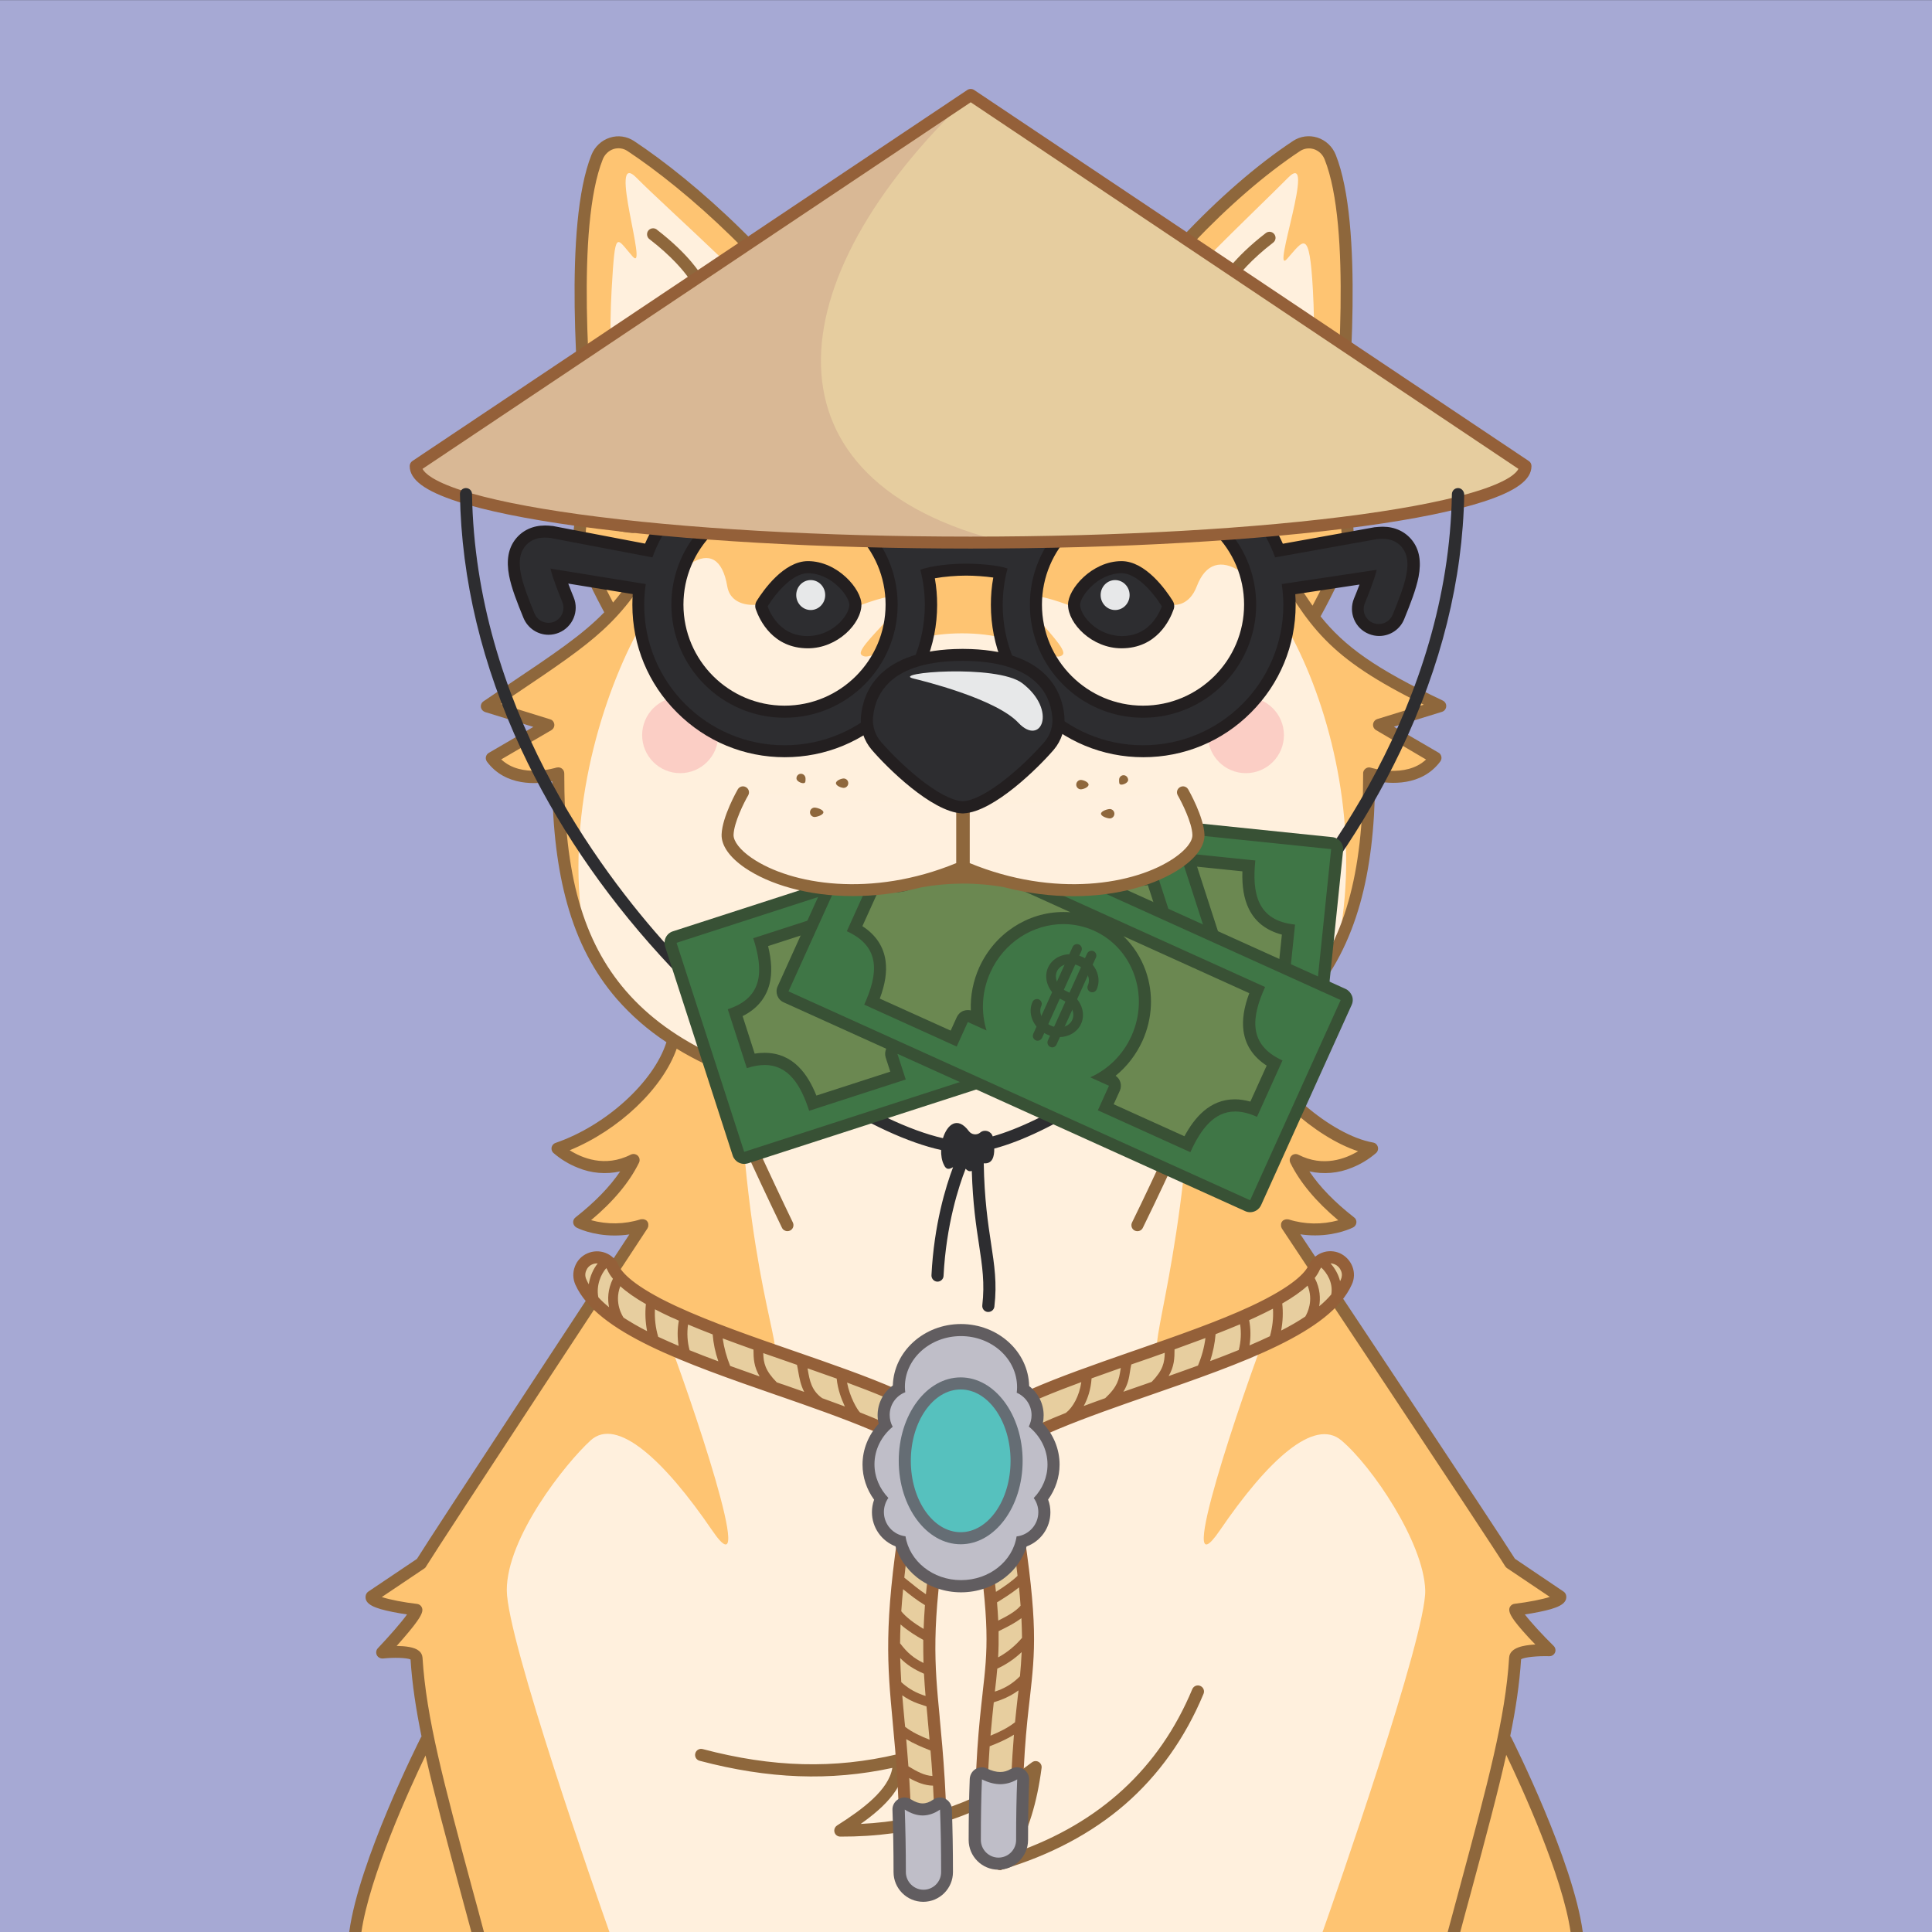 <?xml version="1.0" standalone="no"?>
<!-- Good Boi #1740 - Attributes: Purple, Nerd Glasses, Bolo Tie, Rice Hat, Dollar Billz - GoodBoiSociety.io - So NFT! Much doge! Very vector! -->
<!DOCTYPE svg PUBLIC "-//W3C//DTD SVG 1.1//EN"
 "http://www.w3.org/Graphics/SVG/1.1/DTD/svg11.dtd">
<!-- Created with svg_stack (http://github.com/astraw/svg_stack) -->
<svg xmlns="http://www.w3.org/2000/svg" xmlns:sodipodi="http://sodipodi.sourceforge.net/DTD/sodipodi-0.dtd" xmlns:dc="http://purl.org/dc/elements/1.1/" xmlns:cc="http://creativecommons.org/ns#" xmlns:rdf="http://www.w3.org/1999/02/22-rdf-syntax-ns#" xmlns:inkscape="http://www.inkscape.org/namespaces/inkscape" version="1.1" width="1600.0" height="1600.0">
  <rect width="100%" height="100%" fill="#333333" stroke="none"/>
  <defs/>
  <g id="id0:id0" transform="matrix(1.0,0,0,1.0,0.0,0.0)"><sodipodi:namedview pagecolor="#ffffff" bordercolor="#666666" borderopacity="1" objecttolerance="10" gridtolerance="10" guidetolerance="10" inkscape:pageopacity="0" inkscape:pageshadow="2" inkscape:window-width="1848" inkscape:window-height="1016" id="namedview7" showgrid="false" inkscape:zoom="0.1475" inkscape:cx="800" inkscape:cy="800" inkscape:window-x="72" inkscape:window-y="27" inkscape:window-maximized="1" inkscape:current-layer="layer1"/>
<style type="text/css" id="id0:style2">
	.st0{fill:#A6A9D4;}
</style>

<g inkscape:groupmode="layer" id="id0:layer1" inkscape:label="Purple"><rect x="0" y="0.1" class="st0" width="1600" height="1600" id="id0:rect4" style="fill:#a6a9d4"/></g></g>
  <g id="id1:id1" transform="matrix(1.0,0,0,1.0,0.0,0.0)"><sodipodi:namedview pagecolor="#ffffff" bordercolor="#666666" borderopacity="1" objecttolerance="10" gridtolerance="10" guidetolerance="10" inkscape:pageopacity="0" inkscape:pageshadow="2" inkscape:window-width="1848" inkscape:window-height="1016" id="namedview47" showgrid="false" inkscape:zoom="1.3559163" inkscape:cx="750.05865" inkscape:cy="1077.7477" inkscape:window-x="72" inkscape:window-y="27" inkscape:window-maximized="1" inkscape:current-layer="layer1"/>
<style type="text/css" id="id1:style2">
	.st0{fill:#FFF0DD;}
	.st1{fill:#FEC472;}
	.st2{ fill:#F8ADAE;enable-background:new    ;}
	.st3{fill:#8E673C;}
	.st4{fill:#2D2D30;}
	.st5{fill:#231F20;}
	.st6{fill:#E7E8E9;}
</style>

<g inkscape:groupmode="layer" id="id1:layer1" inkscape:label="Layer 1"><g transform="translate(0,3.7353496e-5)" id="id1:Layer_2_1_"><g id="id1:Doge_Base"><path inkscape:connector-curvature="0" class="st0" d="m 348.6,1333 c -0.3,6.1 -28.2,35.5 -28.2,35.5 0,0 27.9,-2.9 28.4,4.4 1.3,21.3 4.6,43.1 9.8,67.8 l -1.6,0.3 c 0,0 -50.6,100.2 -58.8,159 h 1011.4 c -8.2,-58.8 -58.8,-159 -58.8,-159 l -2,-0.4 c 5.2,-24.7 8.5,-46.4 9.8,-67.7 0.4,-7.3 28.4,-6.3 28.4,-6.3 0,0 -27.9,-27.5 -28.2,-33.6 0,0 37.9,-4.5 37.2,-10.8 0,0 -37.6,-21.9 -41.2,-27.7 -11.9,-19.5 -180.9,-273 -185.1,-279.9 23.6,9.7 52.5,-2.4 52.5,-2.4 -22.2,-17.3 -36.9,-34.5 -45.2,-51.4 34.2,17.4 63.1,-9.6 63.1,-9.6 -41.5,-6.7 -90.9,-53.9 -100.3,-89 46.6,-30.7 98.6,-107.7 97.8,-221.6 0,0 36.6,12 55,-12.8 l -46.7,-27.3 50.7,-15.6 c -73,-34.5 -95.4,-56.4 -119.9,-95.3 l 16.6,18.1 c 0,0 21.5,-39 25.7,-56.8 4.2,-17.8 -8.3,-44.6 -8.3,-59.5 0,-13.3 21.8,-193.2 -5.3,-261.2 -4.5,-11.4 -17.9,-15.7 -27.9,-9.1 -58.1,38.4 -125.7,109 -171.8,182.6 l 2.5,2.7 c -29.7,-2.6 -62.7,2.2 -105.1,2.2 h -3 c -39.8,0 -71.3,-4.3 -99.6,-2.6 l 2.8,-3 C 657.2,229.4 584.2,159.6 526.1,121.2 c -10,-6.6 -23.3,-2.2 -27.9,9.1 -27,67.8 -5.2,247.7 -5.2,261 0,14.9 -12.5,41.8 -8.3,59.5 4.2,17.7 25.7,56.8 25.7,56.8 l 4.3,-4.6 c -22.4,25.8 -49.2,42.4 -107.6,81.8 l 50.7,15.6 -46.7,27.3 c 18.4,24.7 55,12.8 55,12.8 -8.2,96.1 31.2,184.2 95.1,221.1 -9.5,35.2 -26.8,59.3 -95.8,89.5 0,0 28.9,27 63.1,9.6 -8.3,17 -23,34.1 -45.2,51.4 0,0 22.7,11.7 52.5,2.4 0,0 -171.2,260.1 -183.2,279.9 -3.6,5.9 -41.2,27.7 -41.2,27.7 -0.7,6.4 37.2,10.9 37.2,10.9 z M 536,1014.8 c 0.2,0.3 0.1,0.1 0,0 z" id="id1:path4" style="fill:#fff0dd"/><path inkscape:connector-curvature="0" class="st1" d="m 344.7,1333 c -0.3,6.1 -28.2,35.5 -28.2,35.5 0,0 27.9,-2.9 28.4,4.4 1.3,21.3 4.6,43.1 9.8,67.8 l -1.6,0.3 c 0,0 -50.6,100.2 -58.8,159 h 210.4 c -9.6,-27.1 -85,-242.3 -85,-283.1 0,-43.6 48.2,-104.6 69.4,-124 21.8,-19.9 61.1,16.5 100.6,74.4 39.5,57.9 -18.8,-113.8 -39.5,-166.8 -20.7,-53 -6.5,-16 83.5,21.5 22.6,9.4 -6.9,-28 -19.1,-187.8 L 594,884.6 c -21.5,-10 -3.5,-2.2 -36.5,-23 v 0 c -9.5,35.2 -26.8,59.3 -95.8,89.5 0,0 28.9,27 63.1,9.6 -8.3,17 -23,34.1 -45.2,51.4 0,0 22.7,11.7 52.5,2.4 0,0 -171.2,260.1 -183.3,279.9 -3.6,5.9 -41.2,27.7 -41.2,27.7 -0.7,6.4 37.1,10.9 37.1,10.9 z" id="id1:path6" style="fill:#fec472"/><circle class="st2" cx="1031.8" cy="608.8" r="31.5" id="id1:circle8" style="opacity:1;fill:#fbcec5;enable-background:new;stroke:none;fill-opacity:1"/><circle class="st2" cx="563.3" cy="608.8" r="31.5" id="id1:circle10" style="opacity:1;fill:#fbcec5;enable-background:new;stroke:none;fill-opacity:1"/><path inkscape:connector-curvature="0" class="st1" d="m 1192.7,584.8 c -73,-34.5 -95.4,-56.4 -119.9,-95.3 l 16.6,18.1 c 0,0 21.5,-39 25.7,-56.8 4.2,-17.8 -8.3,-44.6 -8.3,-59.5 0,-13.3 21.8,-193.2 -5.3,-261.2 -4.5,-11.4 -17.9,-15.7 -27.9,-9.1 -58,38.4 -125.6,109 -171.7,182.5 l 2.5,2.7 c -29.7,-2.6 -62.7,2.2 -105.1,2.2 h -3 c -39.8,0 -71.3,-4.3 -99.6,-2.6 l 2.8,-3 C 653.4,229.2 580.4,159.4 522.3,121 c -10,-6.6 -23.3,-2.2 -27.9,9.1 -27.1,68.1 -5.3,248 -5.3,261.2 0,14.9 -12.5,41.8 -8.3,59.5 4.2,17.7 25.7,56.8 25.7,56.8 l 4.3,-4.6 c -22.4,25.8 -49.2,42.4 -107.6,81.8 l 50.7,15.6 -46.7,27.3 c 18.4,24.7 55,12.8 55,12.8 -4.3,49.7 4.2,97.2 22.2,136.6 -33.7,-177.6 101.8,-385.7 117.9,-291.5 2.9,17 22.4,15.3 22.4,15.3 h 88.6 c 76.7,-27.8 -7.6,33.4 0,41.3 7.6,7.9 29.6,-17.7 83.4,-17.7 53.8,0 75.8,25.7 83.4,17.7 7.6,-8 -72.4,-69.1 4.3,-41.3 H 973 c 0,0 12,0.8 18.1,-15.3 30,-78.5 151.6,113.9 117.9,291.5 l 0.8,1.1 c 15.8,-36.9 25.2,-83.7 23.9,-137.7 0,0 36.6,12 55,-12.8 L 1142,600.4 Z M 678.2,433 c -59.3,3.4 -59.2,22.6 -68.9,7.9 -10.7,-16.3 29,-53.9 50.2,-62.6 21.2,-8.7 60,-24.5 71.7,23.6 9.6,39.3 -12.9,28.8 -53,31.1 z m 306,8.4 c -9.7,14.7 -9.6,-4.5 -68.9,-7.9 -40.1,-2.3 -62.6,8.2 -53,-31.1 11.7,-48.1 50.5,-32.4 71.6,-23.7 21.1,8.7 61,46.3 50.3,62.7 z" id="id1:path12" style="fill:#fec472"/><path inkscape:connector-curvature="0" class="st0" d="m 615.3,352.2 c 6.4,-15.8 6.4,-33.3 1.4,-49.6 -1.8,-5.7 0.5,-9.9 12.2,-8.8 31.3,3 43.1,12.3 29.6,-13.6 -13.5,-25.9 -106.8,-108 -131.4,-133 -24.6,-25 10.5,80.6 -3.2,65.2 -13.7,-15.4 -14.4,-24.4 -17.4,28 -3.6,65 4,130.5 5.6,160.7 0.3,6.2 6.2,8.1 13.9,8.8 26.6,2.5 52.8,-8.6 69.3,-29.6 4.7,-5.9 9.1,-11.2 13.2,-16 3.2,-3.6 5,-7.7 6.8,-12.1 z" id="id1:path14" style="fill:#fff0dd"/><path inkscape:connector-curvature="0" class="st0" d="m 978.5,352.2 c -6.4,-15.8 -6.4,-33.3 -1.4,-49.6 1.8,-5.7 -0.5,-9.9 -12.2,-8.8 -31.3,3 -37.4,12.3 -23.9,-13.6 13.5,-25.9 101.1,-108 125.7,-133 24.6,-25 -14.5,82.6 -0.8,67.2 13.7,-15.4 18.5,-26.5 21.4,26 3.6,65 -4,130.5 -5.6,160.7 -0.3,6.2 -6.2,8.1 -13.9,8.8 -26.6,2.5 -52.8,-8.6 -69.3,-29.6 -4.7,-5.9 -9.1,-11.2 -13.2,-16 -3.3,-3.6 -5.1,-7.7 -6.8,-12.1 z" id="id1:path16" style="fill:#fff0dd"/><path inkscape:connector-curvature="0" class="st3" d="m 828.4,1548.8 c -2.8,0 -5,-2.2 -5,-5 0,-1.2 0.4,-2.4 1.2,-3.3 12.6,-14.5 21.5,-36.6 26.5,-65.7 -44.5,31.3 -95.4,46.4 -155.2,46.2 -2.8,0 -5,-2.2 -5,-5 0,-1.7 0.9,-3.3 2.3,-4.2 21.3,-13.5 42.8,-29.5 45.8,-47.7 -51.5,11.1 -102.4,9.2 -159.6,-5.9 -2.7,-0.7 -4.3,-3.4 -3.6,-6.1 0.7,-2.7 3.4,-4.3 6.1,-3.6 57.9,15.3 109.1,16.6 161.2,4.3 2.7,-0.6 5.4,1 6,3.7 0.1,0.3 0.1,0.5 0.1,0.8 1.4,21.2 -15.2,38.2 -36.4,53.2 54.5,-2.7 101,-19.5 141.8,-51 2.2,-1.7 5.3,-1.3 7,0.9 0.8,1 1.2,2.4 1,3.7 -3.8,29.1 -11.1,52.6 -21.6,70 70,-24.5 119.2,-69.9 146.4,-135.2 1.1,-2.6 4,-3.8 6.6,-2.7 2.6,1.1 3.8,4 2.7,6.6 -15.2,36.5 -37.1,67.3 -65.1,91.6 -27.6,23.9 -62,42.1 -102,54 -0.2,0.3 -0.7,0.4 -1.2,0.4 z" id="id1:path18" style="fill:#8e673c"/><path inkscape:connector-curvature="0" class="st3" d="m 796.8,809.4 c -32.1,0 -62.5,-11.1 -79.4,-28.9 -1.8,-2.1 -1.7,-5.2 0.4,-7.1 2,-1.8 5,-1.7 6.8,0.2 15.1,15.9 42.8,25.8 72.2,25.8 29.4,0 57.1,-9.9 72.2,-25.8 2,-1.9 5.1,-1.9 7.1,0 1.9,1.9 1.9,4.9 0.2,6.8 -17,17.9 -47.4,29 -79.5,29 z" id="id1:path20" style="fill:#8e673c"/><path inkscape:connector-curvature="0" class="st3" d="m 1044.1,371.8 c -2.2,0 -4.2,-1.5 -4.8,-3.6 -5.4,-18.3 1.7,-32.1 8.4,-43.3 -7.7,4.2 -16.8,9.2 -23.3,12.6 -7.4,3.9 -16.8,7.7 -23.9,2.6 -8.4,-5.9 -10,-21.2 -5.5,-51.2 0.4,-2.5 2.5,-4.3 5,-4.3 3.9,0 9.5,-0.4 14,-0.7 l -15.2,-29.7 c -1.2,-2.5 -0.2,-5.5 2.2,-6.7 1.2,-0.6 2.5,-0.7 3.8,-0.3 10.2,3.3 20.7,7.3 29.5,15.1 -2.8,-7.7 -9,-13.2 -15.3,-18.8 -2.5,-2.2 -4.8,-4.2 -6.9,-6.4 -1.5,-1.6 -1.8,-4 -0.8,-5.9 0.4,-0.7 9.6,-17.1 37,-38.2 2.2,-1.7 5.3,-1.3 7,0.9 1.7,2.2 1.3,5.3 -0.9,7 -18.7,14.4 -28.4,26.5 -32.3,32 1.1,1 2.3,2.1 3.5,3.1 10.3,9.1 23.1,20.5 19.8,42.3 -0.4,2.7 -3,4.6 -5.7,4.2 -1.5,-0.2 -2.8,-1.1 -3.5,-2.4 -5.9,-9.9 -13.6,-15.2 -22.6,-19.1 l 12.7,24.9 c 1.3,2.5 0.3,5.5 -2.2,6.7 -0.6,0.3 -1.2,0.5 -1.8,0.5 -0.5,0 -10.2,1 -18,1.4 -4,29.5 0,36 2,37.4 2,1.4 6.6,0.3 13.5,-3.3 13.4,-7.1 38.1,-20.8 38.4,-20.9 2.4,-1.3 5.5,-0.4 6.8,2.1 0.7,1.3 0.8,2.8 0.2,4.2 -2,4.6 -4.4,9 -7.2,13.2 -6.8,11 -13.7,22.5 -9.1,38.1 0.8,2.6 -0.7,5.4 -3.4,6.2 -0.5,0.3 -1,0.4 -1.4,0.3 z" id="id1:path22" style="fill:#8e673c"/><path inkscape:connector-curvature="0" class="st3" d="m 548.1,368.8 c -2.8,0 -5,-2.2 -5,-5 0,-0.5 0.1,-1 0.2,-1.4 4.6,-15.6 -2.3,-27 -9.1,-38.1 -2.7,-4.2 -5.1,-8.6 -7.2,-13.2 -1,-2.6 0.2,-5.5 2.7,-6.5 1.4,-0.6 3,-0.5 4.3,0.3 0.2,0.1 24.9,13.8 38.4,20.9 6.9,3.6 11.5,4.8 13.5,3.3 2,-1.5 6,-7.9 2,-37.4 -7.8,-0.3 -17.5,-1.3 -18,-1.4 -2.8,-0.3 -4.8,-2.7 -4.5,-5.4 0.1,-0.6 0.2,-1.2 0.5,-1.8 l 12.8,-24.9 c -9,3.9 -16.7,9.2 -22.6,19.1 -1.4,2.4 -4.5,3.2 -6.8,1.8 -1.3,-0.8 -2.2,-2.1 -2.4,-3.6 -3.3,-21.9 9.5,-33.2 19.8,-42.3 1.2,-1.1 2.4,-2.1 3.5,-3.1 -3.9,-5.5 -13.5,-17.5 -32.3,-32 -2.2,-1.6 -2.7,-4.8 -1.1,-7 1.6,-2.2 4.8,-2.7 7,-1.1 0.1,0 0.1,0.1 0.2,0.2 27.4,21.1 36.6,37.5 37,38.2 1.1,1.9 0.7,4.3 -0.8,5.9 -2.1,2.2 -4.4,4.2 -6.9,6.4 -6.4,5.7 -12.5,11.1 -15.3,18.8 8.8,-7.8 19.3,-11.8 29.5,-15.1 2.6,-0.8 5.4,0.6 6.3,3.2 0.4,1.2 0.3,2.6 -0.3,3.8 L 578.3,281 c 4.5,0.4 10.1,0.7 14,0.7 2.5,0 4.6,1.8 4.9,4.3 4.5,30 2.8,45.3 -5.5,51.2 -7.2,5.1 -16.6,1.2 -23.9,-2.6 -6.5,-3.4 -15.6,-8.4 -23.3,-12.6 6.7,11.2 13.8,25 8.4,43.3 -0.7,2 -2.6,3.5 -4.8,3.5 z" id="id1:path24" style="fill:#8e673c"/><path inkscape:connector-curvature="0" class="st4" d="m 928.8,531.8 c -22.4,0 -39.3,-18.8 -39.3,-31.1 0,-3.9 3,-10.9 9.8,-17.7 8.4,-8.5 19.2,-13.3 29.5,-13.3 17.7,0 33.7,23.4 38.2,30.5 0.5,0.8 0.6,1.7 0.3,2.6 -3.1,8.8 -12.9,29 -38.5,29 z" id="id1:path26" style="fill:#2d2d30"/><path inkscape:connector-curvature="0" class="st5" d="m 928.8,474.7 c 11.8,0 24.9,14 33.4,27.4 -2.1,5.6 -5.2,10.7 -9.3,15 -6.4,6.5 -14.3,9.7 -24.1,9.7 -9.1,-0.2 -17.9,-3.6 -24.7,-9.7 -5.8,-5.1 -9.6,-11.6 -9.6,-16.4 0,-2.2 2.3,-8 8.4,-14.2 7.4,-7.5 16.9,-11.8 25.9,-11.8 m 0,-10 c -24.5,0 -44.4,23.1 -44.3,36.1 0,15.6 19.8,36.1 44.3,36.1 29,0 40,-23.2 43.2,-32.4 0.8,-2.3 0.5,-4.8 -0.8,-6.9 -5.5,-8.8 -22.4,-32.9 -42.4,-32.9 z" id="id1:path28" style="fill:#231f20"/><path inkscape:connector-curvature="0" class="st4" d="m 669.1,531.8 c -25.6,0 -35.4,-20.3 -38.5,-29 -0.3,-0.9 -0.2,-1.8 0.3,-2.6 4.5,-7.2 20.5,-30.5 38.2,-30.5 10.3,0 21,4.9 29.5,13.3 6.8,6.8 9.8,13.8 9.8,17.7 0,12.3 -16.9,31.1 -39.3,31.1 z" id="id1:path30" style="fill:#2d2d30"/><path inkscape:connector-curvature="0" class="st5" d="m 669.1,474.7 c 9,0 18.4,4.3 25.9,11.8 6.1,6.1 8.4,12 8.4,14.2 0,4.8 -3.8,11.3 -9.6,16.4 -6.8,6.1 -15.6,9.5 -24.7,9.7 -9.8,0 -17.7,-3.2 -24.1,-9.7 -4.1,-4.3 -7.3,-9.4 -9.3,-15 8.5,-13.4 21.6,-27.4 33.4,-27.4 m 0,-10 c -20,0 -36.9,24.1 -42.4,32.9 -1.3,2.1 -1.6,4.6 -0.8,6.9 3.2,9.2 14.2,32.4 43.2,32.4 24.5,0 44.2,-20.5 44.3,-36.1 0.1,-12.9 -19.8,-36.1 -44.3,-36.1 z" id="id1:path32" style="fill:#231f20"/><ellipse class="st6" cx="923.5" cy="492.8" rx="12" ry="12.4" id="id1:ellipse34" style="fill:#e7e8e9"/><ellipse class="st6" cx="671.4" cy="492.8" rx="12" ry="12.4" id="id1:ellipse36" style="fill:#e7e8e9"/><path inkscape:connector-curvature="0" class="st1" d="m 966.3,1122 c 90,-37.4 104.1,-74.4 83.5,-21.5 -20.6,52.9 -79,224.7 -39.5,166.8 39.5,-57.9 78,-93.5 100.6,-74.4 25.4,21.4 68.2,84.6 69.4,124 1.2,37 -75.3,255.7 -85,283.1 h 210.4 c -8.2,-58.8 -58.8,-159 -58.8,-159 l -1.6,-0.3 c 5.2,-24.7 8.5,-46.4 9.8,-67.8 0.4,-7.3 28.4,-6.3 28.4,-6.3 0,0 -27.9,-27.5 -28.2,-33.6 0,0 37.9,-4.5 37.2,-10.8 0,0 -37.6,-21.9 -41.2,-27.7 -12.1,-19.8 -183.3,-279.9 -183.3,-279.9 29.7,9.2 52.5,-2.4 52.5,-2.4 -22.2,-17.3 -36.9,-34.5 -45.2,-51.4 34.2,17.4 63.1,-9.6 63.1,-9.6 -59.5,-18.8 -88.7,-53.3 -101.6,-85.9 -25.8,15.9 -16,7.3 -36.1,16.7 l -15.4,39.3 c -12.2,159.7 -41.6,210.1 -19,200.7 z" id="id1:path38" style="fill:#fec472"/><path inkscape:connector-curvature="0" class="st1" d="m 1036.8,865.2 v 0 c 1.8,-1.1 3.7,-2.3 5.8,-3.6 z" id="id1:path40" style="fill:#fec472"/><path inkscape:connector-curvature="0" class="st3" d="m 324.9,1334.9 c 4.4,0.9 8.7,1.6 12.2,2.1 -4.8,6.7 -15,18.3 -24.2,28 -1.9,2 -1.8,5.2 0.2,7.1 1.1,1 2.5,1.5 4,1.4 9.5,-1 19.9,-0.6 22.9,0.8 1.3,20.2 4.4,40.8 9.1,63.8 -0.2,0.2 -0.3,0.5 -0.5,0.7 -2.1,4.2 -51.5,102.4 -59.4,161.3 h 10.1 c 6.7,-46.3 40.1,-119.3 53.1,-146.3 7,31.2 16.7,67.1 28.8,112.2 2.9,10.8 6,22.2 9.2,34.1 h 10.4 c -3.4,-12.9 -6.7,-25.1 -9.9,-36.7 -23.6,-87.8 -37.9,-140.8 -41,-190.7 -0.2,-2.2 -1.2,-4.2 -2.9,-5.5 -3.7,-3.2 -11.4,-4 -18.5,-4.1 1.8,-2 3.8,-4.3 5.8,-6.6 14,-16.2 15.3,-20.3 15.5,-23 0.1,-2.6 -1.8,-4.9 -4.4,-5.2 -10.5,-1.2 -22.7,-3.5 -29.2,-5.7 l 35.4,-23.8 c 0.6,-0.4 1.1,-1 1.4,-1.7 11.9,-19.5 181.5,-277.2 183.2,-279.8 0,-0.1 0.1,-0.1 0.1,-0.2 0,-0.1 0.2,-0.3 0.2,-0.5 0,-0.2 0.1,-0.3 0.2,-0.4 0.1,-0.1 0.1,-0.3 0.1,-0.5 0,-0.2 0.1,-0.3 0.1,-0.5 0,-0.2 0,-0.3 0,-0.5 0,-0.2 0,-0.3 0,-0.5 0,-0.2 0,-0.3 0,-0.5 0,-0.2 -0.1,-0.3 -0.1,-0.5 0,-0.1 0,-0.2 0,-0.2 0,-0.1 -0.1,-0.1 -0.1,-0.2 -0.1,-0.2 -0.1,-0.3 -0.2,-0.5 -0.1,-0.1 -0.1,-0.3 -0.2,-0.4 -0.1,-0.1 -0.2,-0.3 -0.3,-0.4 -0.1,-0.1 -0.2,-0.3 -0.3,-0.4 -0.1,-0.1 -0.2,-0.2 -0.3,-0.3 -0.1,-0.1 -0.3,-0.2 -0.4,-0.3 l -0.2,-0.1 -0.2,-0.1 -0.5,-0.2 -0.4,-0.2 -0.5,-0.1 c -0.2,0 -0.3,-0.1 -0.5,-0.1 h -0.5 -0.5 -0.5 l -0.5,0.1 h -0.2 c -13.3,4.2 -27.6,4.4 -41,0.7 18.5,-15.5 31.8,-31.5 39.7,-47.6 1.2,-2.5 0.2,-5.5 -2.3,-6.7 -1.4,-0.7 -3.1,-0.7 -4.5,0 -21.6,11 -40.8,2.6 -50.6,-3.6 40.7,-16.7 76.9,-51 88.6,-84.1 7.7,4.7 15.9,9.1 24.7,13.3 1,0.5 2.1,1 3.1,1.5 10.2,31.6 57.3,129.2 59.4,133.5 0.8,1.7 2.6,2.8 4.5,2.8 0.8,0 1.5,-0.2 2.2,-0.5 2.5,-1.2 3.5,-4.2 2.3,-6.7 0,0 0,0 0,0 -0.5,-1 -41.5,-86 -55.8,-123.5 26.7,11.2 58,20.6 95.3,28.7 0.3,0.1 0.7,0.1 1.1,0.1 2.8,0 5,-2.2 5,-5 0,-2.4 -1.6,-4.4 -4,-4.9 -41.1,-8.9 -75,-19.4 -103.1,-32.2 -0.5,-0.3 -1,-0.6 -1.5,-0.7 -32,-14.7 -56.4,-32.5 -75.2,-54.2 -35.5,-41 -51.3,-96.6 -51.1,-180.2 0,-2.8 -2.2,-5 -5,-5 -0.5,0 -1.1,0.1 -1.6,0.2 -0.3,0.1 -28.7,9.1 -45.6,-6.8 l 41.5,-24.2 c 2.4,-1.4 3.2,-4.5 1.8,-6.8 -0.6,-1.1 -1.6,-1.9 -2.8,-2.2 l -40.9,-12.7 10.7,-7.2 c 69.2,-46.5 87.8,-59.1 121.4,-116.3 35.2,-59.9 65.2,-91.5 65.5,-91.8 1.8,-2.1 1.7,-5.2 -0.4,-7.1 -2,-1.7 -4.9,-1.7 -6.8,0.1 -1.2,1.3 -31,32.6 -66.8,93.7 -11.2,19 -20.4,32.8 -30.6,44.6 -6.1,-11.5 -18.9,-36.6 -21.9,-49.4 -2,-8.5 0.5,-20.1 3.2,-31 4,13.2 12,20.8 34.5,22.8 h 0.5 c 2.8,0.1 5.1,-2 5.2,-4.8 0.1,-2.8 -2,-5.1 -4.8,-5.2 v 0 c -24.8,-2.2 -25.8,-9.4 -29.5,-35.9 -0.2,-1.5 -0.4,-3 -0.6,-4.6 -0.1,-2.6 -0.6,-8.4 -1.4,-17.6 -4.4,-50.6 -16.1,-185.1 6.3,-241.4 1.6,-4 4.9,-7.2 9,-8.5 3.9,-1.2 8.1,-0.6 11.5,1.7 48.5,32.1 122.3,97.1 172.9,176 -21.4,1.7 -41.3,7.1 -61.5,20.5 -2.3,1.6 -2.8,4.7 -1.2,7 1.5,2.2 4.5,2.8 6.7,1.3 33.5,-22.3 65.7,-20.6 110.2,-18.2 14.7,0.8 31.4,1.7 49.5,1.7 h 3 c 18.1,0 34.8,-0.9 49.5,-1.7 44.5,-2.4 76.7,-4.1 110.3,18.2 2.3,1.5 5.4,0.9 6.9,-1.4 1.5,-2.3 0.9,-5.4 -1.4,-6.9 -18.3,-12.2 -36.4,-17.7 -55.5,-19.9 44.4,-69.4 109.7,-138.3 167.4,-176.5 3.4,-2.3 7.6,-2.9 11.5,-1.7 4.1,1.3 7.4,4.4 9,8.5 22.4,56.2 10.7,190.7 6.3,241.3 -0.8,9.2 -1.3,15 -1.4,17.6 -0.2,1.6 -0.4,3.1 -0.6,4.6 -3.7,26.6 -4.7,33.7 -29.5,35.9 -2.8,0.1 -4.9,2.5 -4.8,5.2 0.1,2.7 2.5,4.9 5.2,4.8 v 0 h 0.4 c 22.4,-2 30.5,-9.6 34.5,-22.8 2.7,10.9 5.2,22.6 3.2,31 -3.2,13.9 -18,42.1 -23.3,52 -8.7,-12.2 -16.9,-26.2 -26.9,-43.2 l -2.3,-4 C 1022,393.4 992.3,362 991,360.7 c -2,-1.9 -5.1,-1.9 -7.1,0.1 -1.8,1.9 -1.9,4.9 -0.1,6.8 0.3,0.3 30.3,31.9 65.4,91.8 l 2.3,4 c 32.9,56.1 47.3,80.8 127.6,120.2 l -38.5,11.9 c -2.6,0.8 -4.1,3.6 -3.3,6.3 0.4,1.2 1.2,2.2 2.2,2.8 L 1181,629 c -16.9,15.8 -45.3,6.9 -45.6,6.8 -2.6,-0.9 -5.4,0.6 -6.3,3.2 -0.2,0.5 -0.2,1 -0.2,1.6 0.1,83.6 -15.7,139.2 -51.2,180.2 -12.4,14.2 -26.8,26.5 -42.7,36.5 -0.1,0 -0.2,0 -0.3,0 -1.1,0.3 -2,0.9 -2.7,1.8 -33.2,20.6 -76.7,36.2 -134.2,48.6 -2.7,0.6 -4.4,3.2 -3.8,5.9 0.5,2.3 2.5,4 4.9,4 0.4,0 0.7,0 1.1,-0.1 36.2,-7.8 66.8,-16.9 92.9,-27.7 -13.5,36.3 -53.4,118.8 -55.3,122.4 -1.3,2.4 -0.5,5.5 1.9,6.8 2.4,1.3 5.5,0.5 6.8,-1.9 0,-0.1 0.1,-0.1 0.1,-0.2 2.1,-4 49.3,-101.3 58.8,-132.4 1.9,-0.9 3.8,-1.7 5.6,-2.6 7.9,-3.8 15.4,-7.8 22.4,-11.9 12.8,32.8 55.7,71.7 91.5,83.4 -10.1,6.1 -28.7,13.5 -49.4,2.9 -2.5,-1.3 -5.5,-0.3 -6.7,2.2 -0.7,1.4 -0.7,3.1 0,4.5 7.9,16.1 21.2,32.1 39.7,47.6 -13.4,3.7 -27.7,3.5 -41,-0.7 h -0.2 c -0.2,0 -0.3,-0.1 -0.5,-0.1 -0.2,0 -0.3,0 -0.5,0 h -0.5 -0.5 c -0.2,0 -0.3,0.1 -0.5,0.1 l -0.5,0.1 c -0.2,0.1 -0.3,0.1 -0.4,0.2 -0.2,0.1 -0.3,0.2 -0.5,0.2 l -0.2,0.1 -0.2,0.1 -0.4,0.3 c -0.1,0.1 -0.2,0.2 -0.3,0.3 -0.1,0.1 -0.2,0.2 -0.3,0.4 -0.1,0.1 -0.2,0.3 -0.3,0.4 -0.1,0.1 -0.2,0.3 -0.2,0.4 -0.1,0.2 -0.2,0.3 -0.2,0.5 0,0.1 -0.1,0.1 -0.1,0.2 0,0.1 0,0.2 0,0.2 0,0.2 -0.1,0.3 -0.1,0.5 0,0.2 0,0.3 0,0.5 0,0.2 0,0.3 0,0.5 0,0.2 0,0.3 0,0.5 0,0.2 0.1,0.3 0.1,0.5 0,0.2 0.1,0.3 0.1,0.5 0,0.1 0.1,0.3 0.2,0.4 0.1,0.2 0.2,0.3 0.2,0.5 0,0.1 0.1,0.1 0.1,0.2 1.7,2.6 173.1,260.3 185,279.8 0.4,0.6 0.9,1.1 1.5,1.5 l 35.4,23.8 c -6.1,2 -17.6,4.3 -29.2,5.7 -2.6,0.3 -4.6,2.6 -4.4,5.2 0.2,2.7 1.5,6.9 15.6,22.2 2.1,2.2 4.1,4.4 6,6.3 -0.9,0.1 -1.8,0.1 -2.8,0.2 -5,0.5 -18.3,1.7 -18.9,10.6 -3.1,50 -17.4,102.9 -41,190.7 -3.1,11.6 -6.4,23.8 -9.9,36.7 h 10.4 c 3.2,-11.9 6.2,-23.3 9.2,-34.1 12.2,-45.3 21.9,-81.4 28.9,-112.7 12.7,26.5 46.6,100.2 53.3,146.8 h 10.1 c -7.9,-58.8 -57.2,-157.1 -59.3,-161.3 -0.2,-0.4 -0.5,-0.7 -0.8,-1.1 4.7,-22.9 7.7,-43.5 9,-63.6 2.8,-1.7 13.4,-2.8 23.3,-2.5 2.8,0.1 5.1,-2.1 5.2,-4.8 0,-1.4 -0.5,-2.7 -1.5,-3.7 -9.1,-8.9 -19,-19.7 -23.9,-26.1 3.4,-0.5 7.7,-1.2 12,-2.1 14.3,-2.9 23.1,-6.2 22.3,-13.2 -0.2,-1.5 -1,-2.8 -2.2,-3.6 l -40.3,-27.2 c -14.3,-22.9 -145.4,-220.1 -177.7,-268.7 4,0.6 8.1,0.9 12.2,0.9 18.4,0 30.7,-6.2 31.5,-6.6 2.5,-1.3 3.4,-4.3 2.2,-6.7 -0.3,-0.6 -0.8,-1.2 -1.4,-1.6 -16,-12.5 -28.5,-25.3 -37,-38.1 11.7,2.6 23.9,1.6 35,-3 7.4,-2.9 14.3,-7.1 20.3,-12.3 2,-1.9 2.1,-5 0.2,-7.1 -0.7,-0.8 -1.7,-1.3 -2.8,-1.5 -34.7,-6.1 -83.6,-48.5 -95.2,-81.7 16.1,-10.3 30.7,-22.9 43.3,-37.3 19,-21.9 32.4,-47.8 41.2,-79 8,-28.5 12.1,-61.8 12.4,-101.4 12.2,2.4 38.4,4.7 54,-16.2 1.6,-2.2 1.2,-5.3 -1,-7 -0.1,-0.1 -0.3,-0.2 -0.5,-0.3 l -36.9,-21.5 39.8,-12.3 c 2.6,-0.8 4.1,-3.6 3.3,-6.3 -0.4,-1.3 -1.4,-2.4 -2.6,-3 -55.8,-26.4 -81.3,-44.8 -101.3,-69.8 0.1,-0.1 0.2,-0.3 0.3,-0.4 0.9,-1.6 21.9,-39.8 26.2,-58 2.8,-11.9 -1,-26.7 -4.3,-39.8 -2,-8 -3.9,-15.6 -3.9,-20.9 0,-1.9 0.6,-8.6 1.3,-17.2 4.5,-51.3 16.3,-187.5 -7,-245.9 -2.7,-6.8 -8.3,-12.1 -15.3,-14.3 -6.8,-2.1 -14.1,-1.1 -20,2.8 -60.1,39.7 -128.1,111.9 -173.2,184 -15.5,-0.8 -31.8,0.1 -49.5,1 -15.3,0.8 -31.2,1.7 -49,1.7 h -3 c -17.8,0 -33.7,-0.9 -49,-1.7 -15.3,-0.8 -29.7,-1.6 -43.4,-1.3 -0.1,-0.1 -0.1,-0.2 -0.2,-0.4 -51.3,-82 -128.3,-150 -178.5,-183.2 -5.9,-3.9 -13.2,-5 -20,-2.8 -7,2.2 -12.6,7.5 -15.3,14.3 -23.3,58.4 -11.4,194.6 -7,245.9 0.7,8.6 1.3,15.3 1.3,17.2 0,5.3 -1.9,12.9 -3.9,20.9 -3.3,13.1 -7,27.9 -4.3,39.8 3.6,15.5 19.3,45.3 24.5,55 -18.1,18.6 -40.5,33.7 -80.6,60.6 -6.1,4.1 -12.5,8.4 -19.4,13.1 -2.3,1.5 -2.9,4.7 -1.3,6.9 0.6,0.9 1.6,1.6 2.7,2 l 39.9,12.3 -36.9,21.5 c -2.4,1.4 -3.2,4.5 -1.8,6.8 0.1,0.2 0.2,0.3 0.3,0.5 15.6,20.9 41.8,18.6 54,16.2 0.3,39.6 4.4,72.8 12.4,101.4 8.7,31.2 22.2,57.1 41.2,79 12,13.7 25.8,25.7 41,35.7 -10.4,32.9 -50.1,69.1 -91.8,83.4 -2.6,0.9 -4,3.7 -3.1,6.3 0.3,0.8 0.7,1.5 1.3,2 6,5.2 12.9,9.4 20.3,12.3 11.1,4.6 23.3,5.6 35,3 -8.6,12.8 -21,25.5 -37,38.1 -2.2,1.7 -2.6,4.8 -0.8,7 0.4,0.6 1,1 1.6,1.4 0.7,0.4 13.1,6.6 31.5,6.6 4.1,0 8.2,-0.3 12.3,-0.9 -31.9,48.5 -161.7,245.9 -175.9,268.7 l -40.3,27.1 c -1.2,0.8 -2,2.2 -2.2,3.6 -1,7 7.7,10.3 22.1,13.2 z" id="id1:path42" style="fill:#8e673c"/></g></g></g></g>
  <g id="id2:id2" transform="matrix(1.0,0,0,1.0,0.0,0.0)"><sodipodi:namedview pagecolor="#ffffff" bordercolor="#666666" borderopacity="1" objecttolerance="10" gridtolerance="10" guidetolerance="10" inkscape:pageopacity="0" inkscape:pageshadow="2" inkscape:window-width="1848" inkscape:window-height="1016" id="namedview13" showgrid="false" inkscape:zoom="0.1475" inkscape:cx="-437.28814" inkscape:cy="800" inkscape:window-x="72" inkscape:window-y="27" inkscape:window-maximized="1" inkscape:current-layer="layer1"/>
<style type="text/css" id="id2:style2">
	.st0{fill:#2D2D30;}
	.st1{fill:#231F20;}
</style>

<g inkscape:groupmode="layer" id="id2:layer1" inkscape:label="Nerd Glasses"><g transform="translate(-4.8311806e-6)" id="id2:g10"><g id="id2:g8"><path inkscape:connector-curvature="0" class="st0" d="m 946.6,621.9 c -66.8,0 -121.2,-54.4 -121.2,-121.2 0,-9 1,-17.9 2.9,-26.6 -7.8,-1.7 -19.7,-2.6 -28.6,-2.6 -9.8,0 -23.1,1.2 -31.6,3.4 1.8,8.4 2.8,17.1 2.8,25.8 0,66.8 -54.4,121.2 -121.2,121.2 -66.8,0 -121.2,-54.4 -121.2,-121.2 0,-4.4 0.2,-8.8 0.7,-13.1 l -66.4,-10.8 c 2.4,7.3 5.9,15.8 7.5,19.6 3.7,8.9 -0.6,19.2 -9.6,22.8 -2.1,0.9 -4.3,1.3 -6.6,1.3 -7.1,0 -13.5,-4.3 -16.2,-10.9 -11.3,-27.6 -17.9,-46.7 -7.2,-60.3 3.3,-4.2 9.5,-9.3 20.3,-9.3 1.7,0 3.6,0.1 5.4,0.4 h 0.2 l 80.4,15.3 c 18.3,-45.8 63,-76.3 112.6,-76.3 43.5,0 83.4,23.1 105,60.7 11.6,-3.8 27.7,-6.2 42.5,-6.2 11.5,0 31.7,1.7 44.8,5.4 21.7,-37 61.4,-59.9 104.6,-59.9 49.6,0 94.4,30.5 112.6,76.3 l 80.3,-14.4 c 1.9,-0.3 3.7,-0.4 5.4,-0.4 10.8,0 17,5 20.3,9.3 10.7,13.7 4.1,32.8 -7.2,60.3 -2.7,6.6 -9.1,10.9 -16.2,10.9 -2.3,0 -4.5,-0.4 -6.6,-1.3 -4.3,-1.8 -7.7,-5.1 -9.5,-9.4 -1.8,-4.3 -1.8,-9.1 -0.1,-13.4 1.6,-3.9 5.1,-12.4 7.5,-19.7 l -66.1,9.9 c 0.5,4.3 0.7,8.7 0.7,13 0.2,67.1 -54.2,121.4 -121,121.4 z m 0,-209.8 c -48.9,0 -88.7,39.8 -88.7,88.7 0,48.9 39.8,88.7 88.7,88.7 48.9,0 88.7,-39.8 88.7,-88.7 0,-48.9 -39.8,-88.7 -88.7,-88.7 z m -296.9,0 c -48.9,0 -88.7,39.8 -88.7,88.7 0,48.9 39.8,88.7 88.7,88.7 48.9,0 88.7,-39.8 88.7,-88.7 0,-48.9 -39.8,-88.7 -88.7,-88.7 z" id="id2:path4" style="fill:#2d2d30"/><path inkscape:connector-curvature="0" class="st1" d="m 946.6,384.6 c 50.4,0 93.3,32.1 109.4,77 l 84.2,-15.1 c 1.7,-0.2 3.2,-0.3 4.7,-0.3 8.6,0 13.6,3.8 16.4,7.4 9,11.5 2.7,29.4 -7.9,55.4 -2,4.8 -6.6,7.8 -11.6,7.8 -1.6,0 -3.2,-0.3 -4.7,-0.9 -6.4,-2.6 -9.5,-9.9 -6.8,-16.3 2.2,-5.4 8,-19.6 9.8,-27.7 l -78.6,11.8 c 0.8,5.6 1.3,11.4 1.3,17.3 0,64.2 -52,116.2 -116.2,116.2 -64.2,0 -116.2,-52 -116.2,-116.2 0,-10.4 1.4,-20.6 4,-30.2 -8.2,-2.9 -24.7,-4 -34.6,-4 -11,0 -28.6,1.5 -37.6,5.1 2.4,9.3 3.7,19.1 3.7,29.1 0,64.2 -52,116.2 -116.2,116.2 -64.2,0 -116.2,-52 -116.2,-116.2 0,-5.9 0.4,-11.6 1.3,-17.3 l -78.9,-12.8 c 1.8,8.1 7.6,22.3 9.8,27.7 2.6,6.4 -0.5,13.7 -6.8,16.3 -1.5,0.6 -3.1,0.9 -4.7,0.9 -4.9,0 -9.6,-2.9 -11.6,-7.8 -10.6,-26 -16.9,-43.8 -7.9,-55.4 2.8,-3.5 7.7,-7.4 16.4,-7.4 1.5,0 3,0.1 4.7,0.3 l 84.5,16.1 c 16.1,-44.9 59,-77 109.4,-77 44.5,0 83.2,25.1 102.7,61.8 11.8,-4.7 30,-7.4 44.8,-7.4 13.8,0 36,2.3 47.1,6.4 19.7,-36.2 58.1,-60.8 102.3,-60.8 m 0,209.8 c 51.7,0 93.7,-42 93.7,-93.7 0,-51.7 -42,-93.7 -93.7,-93.7 -51.7,0 -93.7,42 -93.7,93.7 0,51.7 42,93.7 93.7,93.7 m -296.9,0 c 51.7,0 93.7,-42 93.7,-93.7 0,-51.7 -42,-93.7 -93.7,-93.7 -51.7,0 -93.7,42 -93.7,93.7 0,51.7 42.1,93.7 93.7,93.7 M 946.6,374.6 c -43.6,0 -83.9,22.4 -106.9,59.1 -13.9,-3.3 -32.3,-4.6 -42.4,-4.6 -13.7,0 -28.6,2 -40.2,5.3 -22.9,-37.1 -63.3,-59.8 -107.3,-59.8 -26.5,0 -51.9,8.1 -73.4,23.5 -18.7,13.4 -33.2,31.3 -42.2,52.1 l -76.4,-14.6 h -0.2 -0.2 c -2.1,-0.3 -4.1,-0.4 -6.1,-0.4 -10,0 -18.6,4 -24.3,11.2 -6.1,7.7 -7.8,17.7 -5.4,30.3 2,10.5 6.8,22.5 11.9,35 3.5,8.5 11.7,14 20.8,14 2.9,0 5.8,-0.6 8.5,-1.7 11.5,-4.7 17,-17.9 12.3,-29.3 -0.9,-2.2 -2.7,-6.6 -4.5,-11.4 L 524,492 c -0.2,3 -0.3,6 -0.3,8.9 0,33.7 13.1,65.4 37,89.2 23.8,23.8 55.5,37 89.2,37 33.7,0 65.4,-13.1 89.2,-37 23.8,-23.8 37,-55.5 37,-89.2 0,-7.4 -0.6,-14.7 -1.9,-22 7.7,-1.4 17.9,-2.2 25.8,-2.2 7,0 15.7,0.6 22.6,1.6 -1.4,7.4 -2,15 -2,22.6 0,33.7 13.1,65.4 37,89.2 23.8,23.8 55.5,37 89.2,37 33.7,0 65.4,-13.1 89.2,-37 23.8,-23.8 37,-55.5 37,-89.2 0,-2.9 -0.1,-5.9 -0.3,-8.8 l 53.2,-8 c -1.8,4.9 -3.7,9.4 -4.6,11.6 -4.7,11.5 0.8,24.7 12.3,29.3 2.7,1.1 5.6,1.7 8.5,1.7 9.2,0 17.4,-5.5 20.8,-14 5.1,-12.5 9.8,-24.5 11.9,-35 2.4,-12.7 0.7,-22.6 -5.4,-30.3 -5.7,-7.2 -14.3,-11.2 -24.3,-11.2 -2,0 -4,0.2 -6.1,0.4 h -0.2 -0.2 l -76.2,13.7 c -9.1,-20.9 -23.6,-38.8 -42.3,-52.2 -21.6,-15.4 -47,-23.5 -73.5,-23.5 z m 0,209.8 c -46.1,0 -83.7,-37.5 -83.7,-83.7 0,-46.1 37.5,-83.7 83.7,-83.7 46.1,0 83.7,37.5 83.7,83.7 0,46.2 -37.6,83.7 -83.7,83.7 z m -296.9,0 c -46.1,0 -83.7,-37.5 -83.7,-83.7 0,-46.1 37.5,-83.7 83.7,-83.7 46.1,0 83.7,37.5 83.7,83.7 0,46.2 -37.5,83.7 -83.7,83.7 z" id="id2:path6" style="fill:#231f20"/></g></g></g></g>
  <g id="id3:id3" transform="matrix(1.0,0,0,1.0,0.0,0.0)"><sodipodi:namedview pagecolor="#ffffff" bordercolor="#666666" borderopacity="1" objecttolerance="10" gridtolerance="10" guidetolerance="10" inkscape:pageopacity="0" inkscape:pageshadow="2" inkscape:window-width="1848" inkscape:window-height="1016" id="namedview39" showgrid="false" inkscape:zoom="0.1475" inkscape:cx="800" inkscape:cy="800" inkscape:window-x="72" inkscape:window-y="27" inkscape:window-maximized="1" inkscape:current-layer="layer1"/>
<style type="text/css" id="id3:style2">
	.st0{fill:#E7CE9F;}
	.st1{fill:#946039;}
	.st2{fill:none;stroke:none;stroke-width:25;stroke-linecap:round;stroke-linejoin:round;stroke-miterlimit:10;}
	.st3{fill:#BFBEC8;}
	.st4{fill:#615D60;}
	.st5{fill:#FBFCFD;}
	.st6{fill:#56C1BE;}
	.st7{fill:#656D74;}
</style>

















<g inkscape:groupmode="layer" id="id3:layer1" inkscape:label="Bolo Tie"><path inkscape:connector-curvature="0" class="st0" d="m 764.8,1565 c -8.1,0 -14.6,-6.6 -14.6,-14.6 0,-60.3 -3.4,-96.3 -6.1,-125.2 -4.3,-45.9 -7.5,-79 6.3,-167.2 1.3,-8 8.7,-13.5 16.7,-12.2 8,1.3 13.4,8.7 12.2,16.7 -13.2,84.5 -10.4,114.5 -6.1,159.9 2.8,29.6 6.3,66.3 6.3,128 -0.1,8.1 -6.6,14.6 -14.7,14.6 z" id="id3:path4" style="fill:#e7ce9f"/><path inkscape:connector-curvature="0" class="st1" d="m 778.2,1422.4 v -0.4 c -4.3,-44.9 -7.1,-74.6 6.1,-158.7 1.6,-10.8 -5.6,-20.6 -16.3,-22.4 -10.6,-1.7 -20.7,5.6 -22.4,16.4 -13.8,88.4 -10.7,121.7 -6.4,167.8 l 0.1,1.2 c 2.7,28.7 6,64.5 6,124.2 0,10.8 8.8,19.6 19.6,19.6 10.7,0 19.6,-8.8 19.7,-19.6 -0.1,-61.7 -3.6,-98.6 -6.4,-128.1 z m -6,48.4 c -6.6,-0.3 -13.2,-3.9 -19.9,-8 -0.6,-8.1 -1.2,-15.5 -1.8,-22.5 6.4,3.8 13.2,6.7 20.1,9.4 0.6,6.6 1.1,13.6 1.6,21.1 z m -22.6,-40.7 c -0.2,-1.6 -0.3,-3.3 -0.5,-4.8 l -0.1,-1.2 c -0.6,-6.9 -1.3,-13.5 -1.8,-20.1 4,2.8 8.3,5.1 12.8,6.7 1,0.4 2,0.7 3,1 1.5,0.5 2.9,1 4.3,1.5 0.3,3.1 0.6,6.3 0.9,9.5 v 0.4 c 0.5,5.6 1.1,11.4 1.6,17.6 -7.1,-2.7 -14.2,-6 -20.2,-10.6 z m 15.2,-52.9 c -8.3,-4.1 -13.4,-8.4 -19.4,-16.3 0,-5 0.2,-10.2 0.4,-15.6 5.8,5.1 12.8,9.5 18.8,12.8 0,6.6 0,12.9 0.2,19.1 z m 0.1,-28.2 c -8.3,-4.9 -14.7,-9.9 -18.5,-14.6 0.4,-5.8 0.9,-11.8 1.5,-18.3 5.6,4.6 11.7,9.4 18.1,13.2 -0.5,7 -0.9,13.5 -1.1,19.7 z m 0.3,37.1 c 0.3,6.2 0.8,12.2 1.3,18.4 -0.3,-0.1 -0.6,-0.2 -0.9,-0.3 -1,-0.3 -1.9,-0.6 -2.8,-1 -6,-2.2 -11.6,-5.7 -16.4,-10.1 -0.4,-6.5 -0.7,-13.1 -0.9,-20 5.4,5.6 11.3,9.3 19.7,13 z m -9.9,-127.3 c 0.8,-4.8 4.9,-8.2 9.5,-8.2 0.5,0 1,0 1.5,0.1 5.3,0.9 8.9,5.7 8.1,11 -3.6,23.1 -6,42.2 -7.6,58.6 -5.5,-3.6 -10.9,-8.1 -16.2,-12.4 -0.6,-0.5 -1.2,-0.9 -1.7,-1.4 1.5,-13.9 3.6,-29.6 6.4,-47.7 z m 9.5,301.2 c -5.3,0 -9.6,-4.3 -9.6,-9.6 0,-31.9 -0.9,-57 -2.2,-77.9 6.2,3.5 12.8,6.2 19.7,6.3 1.1,19.6 1.9,42.9 1.9,71.5 -0.2,5.5 -4.4,9.7 -9.8,9.7 z" id="id3:path6" style="fill:#946039"/><path inkscape:connector-curvature="0" class="st0" d="m 826.8,1538.4 c -8.1,0 -14.6,-6.6 -14.6,-14.6 0,-63.9 3.7,-95.9 6.6,-121.7 4.1,-35.6 6.5,-57 -6.4,-139.5 -1.3,-8 4.2,-15.5 12.2,-16.7 8,-1.2 15.5,4.2 16.7,12.2 13.5,86.4 10.9,109.3 6.6,147.3 -2.9,25 -6.4,56.2 -6.4,118.4 0,8 -6.6,14.6 -14.7,14.6 z" id="id3:path8" style="fill:#e7ce9f"/><path inkscape:connector-curvature="0" class="st1" d="m 846.2,1257.4 c -0.8,-5.2 -3.6,-9.8 -7.8,-12.9 -4.2,-3.1 -9.4,-4.3 -14.6,-3.5 -5.2,0.8 -9.8,3.6 -12.9,7.8 -3.1,4.2 -4.3,9.4 -3.5,14.6 12.8,82.1 10.4,103.2 6.4,138.2 l -0.1,1.1 c -2.9,25.8 -6.5,57.9 -6.5,121.2 0,10.8 8.8,19.6 19.6,19.6 10.9,0 19.7,-8.8 19.7,-19.6 0,-62.9 3.7,-94.7 6.4,-117.9 4.3,-38.5 6.9,-61.6 -6.7,-148.6 z m -5.6,168.9 c -6,4.7 -13,8.1 -20.3,11.1 0.9,-10.4 1.8,-19.4 2.7,-27.6 1.1,-0.4 2.1,-0.8 3.3,-1.1 1,-0.3 2,-0.7 3,-1.1 5,-1.9 9.8,-4.5 14.2,-7.7 -0.2,1.6 -0.4,3.3 -0.6,5 -0.7,6.3 -1.5,13.3 -2.3,21.4 z m -14,-53.7 c 0.4,-6.7 0.5,-13.8 0.4,-21.7 0.9,-0.5 1.8,-0.9 2.8,-1.4 5.4,-2.7 11.2,-5.7 16.1,-9.4 0.3,5.9 0.4,11.3 0.5,16.3 -5.6,6.6 -12.3,12.1 -19.8,16.2 z m 19.5,-4.4 c -0.3,6.9 -0.8,13.4 -1.4,20 -5.2,5.3 -11.5,9.4 -18.2,11.8 -0.8,0.3 -1.7,0.6 -2.6,0.9 0.8,-6.6 1.5,-12.8 2,-19 7.5,-3.5 14.3,-8.1 20.2,-13.7 z m -0.9,-38.4 c -4.3,5 -11.7,8.9 -18.5,12.3 -0.2,-4.7 -0.6,-9.7 -1,-15.1 4.1,-2.5 12,-7.4 18.2,-12.4 0.5,5.4 1,10.5 1.3,15.2 z M 819,1254.7 c 1.5,-2.1 3.8,-3.4 6.3,-3.8 0.5,-0.1 1,-0.1 1.5,-0.1 2.1,0 4,0.6 5.7,1.9 2.1,1.5 3.4,3.7 3.8,6.3 2.8,17.8 4.9,32.9 6.4,46 -3.8,3.8 -10.8,8.9 -17.9,13.3 -1.5,-15.2 -3.9,-33.4 -7.5,-56.3 -0.4,-2.7 0.2,-5.3 1.7,-7.3 z m 7.8,278.7 c -5.3,0 -9.6,-4.3 -9.6,-9.6 0,-33.4 1,-58 2.4,-77.6 6.9,-2.7 13.7,-5.6 20.1,-9.6 -1.7,20.6 -3.2,47.9 -3.2,87.1 0,5.4 -4.4,9.7 -9.7,9.7 z" id="id3:path10" style="fill:#946039"/><path inkscape:connector-curvature="0" class="st0" d="m 784.9,1215.2 c -4.4,0 -8.7,-2 -11.6,-5.7 -15,-19.5 -74.8,-40.2 -127.6,-58.6 -76,-26.4 -147.8,-51.3 -164.7,-89.1 -3.3,-7.4 0,-16 7.4,-19.3 7.4,-3.3 16,0 19.3,7.4 3.3,7.4 14.7,19.8 50.2,36.3 27.9,13 63.2,25.3 97.4,37.1 64.9,22.5 120.9,42 141.2,68.4 4.9,6.4 3.7,15.6 -2.7,20.5 -2.7,2 -5.8,3 -8.9,3 z" id="id3:path12" style="fill:#e7ce9f"/><path inkscape:connector-curvature="0" class="st0" d="m 811.1,1215.2 c -3.1,0 -6.3,-1 -8.9,-3 -6.4,-4.9 -7.6,-14.1 -2.7,-20.5 20.3,-26.4 76.4,-45.8 141.2,-68.4 34.2,-11.9 69.5,-24.1 97.4,-37.1 35.4,-16.5 46.9,-28.8 50.2,-36.3 3.3,-7.4 12,-10.7 19.3,-7.4 7.4,3.3 10.7,12 7.4,19.3 -16.9,37.8 -88.7,62.7 -164.7,89.1 -52.8,18.3 -112.6,39.1 -127.6,58.6 -2.8,3.8 -7.2,5.7 -11.6,5.7 z" id="id3:path14" style="fill:#e7ce9f"/><path inkscape:connector-curvature="0" class="st2" d="M 817.2,1278.8" id="id3:path16" style="fill:none;stroke:none;stroke-width:25;stroke-linecap:round;stroke-linejoin:round;stroke-miterlimit:10"/><path inkscape:connector-curvature="0" class="st3" d="m 764.8,1570 c -10.8,0 -19.6,-8.8 -19.6,-19.6 0,-18.3 -0.3,-35.2 -0.9,-51.6 -0.1,-1.9 0.9,-3.6 2.5,-4.5 0.8,-0.4 1.6,-0.7 2.5,-0.7 0.9,0 1.9,0.3 2.7,0.8 4.3,2.7 8.4,4.1 12.3,4.1 3.9,0 7.6,-1.3 11.5,-4 0.9,-0.6 1.8,-0.9 2.8,-0.9 0.8,0 1.5,0.2 2.2,0.5 1.6,0.8 2.7,2.5 2.8,4.3 0.6,16.5 0.9,33.5 0.9,52 -0.1,10.8 -8.9,19.6 -19.7,19.6 z" id="id3:path18" style="fill:#bfbec8"/><path inkscape:connector-curvature="0" class="st4" d="m 778.5,1498.6 c 0.6,15.1 0.9,32.2 0.9,51.8 0,8.1 -6.6,14.6 -14.6,14.6 -8,0 -14.6,-6.6 -14.6,-14.6 0,-19.6 -0.4,-36.7 -0.9,-51.8 5,3.2 10,4.9 15,4.9 4.7,-0.1 9.5,-1.6 14.2,-4.9 m 0,-10 c -2,0 -4,0.6 -5.7,1.8 -3,2.1 -5.8,3.1 -8.7,3.1 -2.9,0 -6.2,-1.1 -9.6,-3.3 -1.6,-1 -3.5,-1.6 -5.4,-1.6 -1.7,0 -3.4,0.4 -5,1.3 -3.2,1.9 -5.2,5.3 -5,9.1 0.6,16.4 0.9,33.2 0.9,51.4 0,13.6 11.1,24.6 24.6,24.6 13.6,0 24.6,-11.1 24.6,-24.6 0,-18.5 -0.3,-35.6 -0.9,-52.2 -0.1,-3.6 -2.3,-6.9 -5.5,-8.6 -1.3,-0.7 -2.8,-1 -4.3,-1 z" id="id3:path20" style="fill:#615d60"/><path inkscape:connector-curvature="0" class="st3" d="m 826.8,1543.4 c -10.8,0 -19.6,-8.8 -19.6,-19.6 0,-18.3 0.3,-34.8 0.9,-50.4 0.1,-1.7 1,-3.2 2.4,-4.1 0.8,-0.5 1.7,-0.7 2.6,-0.7 0.8,0 1.5,0.2 2.2,0.5 4.7,2.3 9.1,3.5 13.2,3.5 4,0 7.7,-1.1 11.3,-3.3 0.8,-0.5 1.7,-0.7 2.6,-0.7 0.9,0 1.8,0.2 2.5,0.7 1.6,0.9 2.5,2.7 2.4,4.5 -0.6,15.3 -0.9,31.7 -0.9,50 0.1,10.8 -8.8,19.6 -19.6,19.6 z" id="id3:path22" style="fill:#bfbec8"/><path inkscape:connector-curvature="0" class="st4" d="m 842.4,1473.6 c -0.6,14.2 -0.9,30.6 -0.9,50.2 0,8.1 -6.6,14.6 -14.6,14.6 -8,0 -14.6,-6.6 -14.6,-14.6 0,-19.4 0.3,-35.9 0.9,-50.2 5.2,2.6 10.4,4 15.4,4 4.6,-0.1 9.3,-1.3 13.8,-4 m -29.3,-10 c -1.8,0 -3.5,0.5 -5.1,1.4 -2.9,1.7 -4.7,4.8 -4.9,8.2 -0.6,15.6 -0.9,32.2 -0.9,50.6 0,13.6 11.1,24.6 24.6,24.6 13.6,0 24.6,-11.1 24.6,-24.6 0,-18.2 0.3,-34.5 0.9,-49.8 0.1,-3.7 -1.7,-7.1 -4.9,-9 -1.6,-0.9 -3.3,-1.4 -5.1,-1.4 -1.8,0 -3.6,0.5 -5.2,1.4 -2.9,1.7 -5.7,2.5 -8.8,2.5 -3.3,0 -7,-1 -11,-2.9 -1.2,-0.7 -2.7,-1 -4.2,-1 z" id="id3:path24" style="fill:#615d60"/><path inkscape:connector-curvature="0" class="st1" d="m 1120,1048.9 c -1.9,-4.9 -5.6,-8.8 -10.3,-11 -4.7,-2.1 -10.1,-2.3 -15,-0.4 -4.9,1.9 -8.8,5.6 -11,10.4 -2.4,5.4 -11.8,17 -47.7,33.8 -27,12.6 -61.3,24.5 -94.5,36.1 l -4.1,1.4 c -62.5,21.8 -116.7,40.7 -139.4,66.5 -23,-26.2 -77.9,-45.2 -141.1,-67.1 -30.4,-10.5 -68.3,-23.6 -96.9,-36.9 -35.9,-16.7 -45.3,-28.3 -47.7,-33.8 -4.4,-9.9 -16,-14.3 -25.9,-9.9 -4.8,2.1 -8.5,6 -10.3,10.9 -1.9,4.9 -1.7,10.2 0.4,15 17.8,39.7 90.4,65 167.3,91.7 l 1.8,0.6 c 48.9,17 109.8,38.3 123.8,56.4 3.8,4.8 9.5,7.6 15.5,7.6 4.3,0 8.4,-1.4 11.9,-4 0.4,-0.3 0.8,-0.6 1.2,-1 0.4,0.3 0.7,0.7 1.2,1 3.4,2.6 7.6,4 11.9,4 6.2,0 12,-2.9 15.6,-7.7 14.2,-18.4 75.8,-39.7 125.2,-56.9 l 0.3,-0.1 c 76.9,-26.7 149.6,-52 167.3,-91.7 2.2,-4.7 2.4,-10 0.5,-14.9 z m -37.1,15.8 c 5,12.3 -0.1,22.6 -1.9,25.6 -6,4 -12.7,7.9 -20,11.6 1.4,-7.4 1.7,-15 0.9,-22.4 8.7,-5 15.8,-10 21,-14.8 z m -42.7,26 c 5,-2.3 9.7,-4.7 14,-6.9 0.5,7.7 -0.4,15.4 -2.5,22.8 -5.4,2.6 -11.1,5.1 -16.9,7.6 1.1,-7 1,-14 -0.3,-20.9 1.9,-0.8 3.8,-1.7 5.7,-2.6 z m -41.9,17.4 c -1,7.8 -3.1,15.4 -6.2,22.8 -7.9,2.9 -16.1,5.8 -24.3,8.7 4.7,-8 4.9,-14.8 4.9,-22.1 8.7,-3.2 17.2,-6.3 25.6,-9.4 z m 8.4,-3.2 c 7,-2.7 13.8,-5.5 20.3,-8.2 1.1,7 0.7,14.3 -1.1,21.3 -7.6,3.1 -15.6,6.2 -23.7,9.2 2.3,-7.3 3.9,-14.7 4.5,-22.3 z m -91.4,53 c -6,2.1 -11.9,4.3 -17.8,6.5 3.4,-6.2 5.9,-14 6.5,-22.9 7.8,-2.8 15.9,-5.7 24.2,-8.6 -0.1,0.6 -0.2,1.1 -0.3,1.7 -1.2,7.6 -2.2,13.6 -12.6,23.3 z m -216.2,5.6 c 0.2,0.4 0.4,0.9 0.6,1.3 -6.1,-2.3 -12.4,-4.6 -18.8,-6.9 -8.9,-6.3 -10.4,-14.7 -11.9,-23.4 -0.1,-0.4 -0.2,-0.9 -0.2,-1.3 8.3,2.9 16.3,5.7 24.1,8.5 0.9,9.3 4.2,17.4 6.2,21.8 z m -129.3,-66.6 c 6.6,2.8 13.4,5.5 20.4,8.2 0.6,7.6 2.2,15.1 4.7,22.3 -8.2,-3 -16.1,-6.1 -23.8,-9.2 -1.9,-6.9 -2.3,-14.2 -1.3,-21.3 z m 28.7,11.5 c 8.5,3.2 17.1,6.3 25.5,9.3 0,7.3 0.3,14.1 5.1,22.2 -8.3,-2.9 -16.4,-5.8 -24.4,-8.7 -3,-7.4 -5.1,-15 -6.2,-22.8 z m -36.3,-14.7 c -1.3,6.9 -1.3,14 -0.2,20.9 -5.8,-2.5 -11.5,-5 -16.9,-7.5 -2.2,-7.4 -3.1,-15.1 -2.7,-22.8 4.1,2.2 8.5,4.3 13.2,6.5 2.3,0.9 4.4,1.9 6.6,2.9 z M 534.9,1080 c -0.8,7.5 -0.4,15.1 1,22.4 -7.1,-3.6 -13.6,-7.4 -19.5,-11.2 -0.5,-0.8 -8.1,-12 -2.7,-26 5.3,4.8 12.4,9.8 21.2,14.8 z m -49.5,-27.6 c 0.9,-2.4 2.7,-4.3 5.1,-5.3 1.3,-0.6 2.6,-0.8 3.9,-0.8 0.2,0 0.4,0 0.6,0 -3.6,4.5 -6.4,10.6 -7.4,17.3 -0.7,-1.3 -1.4,-2.5 -1.9,-3.8 -1.2,-2.4 -1.3,-5 -0.3,-7.4 z m 10.1,21.9 c -1.9,-9.8 2.2,-19.2 6.6,-24.1 0.4,0.5 0.7,1.1 1,1.7 1,2.3 2.5,4.7 4.5,7.1 -4.4,8.9 -4.5,17.2 -3.2,23.6 -3.3,-2.7 -6.3,-5.4 -8.9,-8.3 z m 151.5,71.8 c -1.2,-0.4 -2.5,-0.9 -3.7,-1.3 -9.7,-9.8 -11,-16.2 -11.2,-24.2 7.4,2.6 14.7,5.1 21.6,7.5 2.1,0.7 4.2,1.5 6.3,2.2 0.4,1.8 0.8,3.7 1.1,5.7 0.9,5.3 2,11.1 4.9,16.7 -5.7,-2 -11.4,-4 -17.1,-6 z m 143.8,62.1 c -1.8,1.3 -3.8,2 -5.9,2 -3,0 -5.8,-1.4 -7.6,-3.7 -9.6,-12.5 -34.6,-24.8 -65.1,-36.8 -2.4,-2.4 -8.5,-12.9 -10.7,-24.7 42.6,15.7 76.6,31 91,49.7 -0.9,2.7 -1.2,5.6 -0.8,8.5 0.2,1.2 0.4,2.3 0.8,3.4 -0.5,0.6 -1.1,1.1 -1.7,1.6 z m 27.9,-1.7 c 0,0 0,0 0,0 -1.8,2.4 -4.5,3.7 -7.6,3.7 -2.1,0 -4.2,-0.7 -5.9,-2 -0.6,-0.5 -1.2,-1 -1.7,-1.7 0.3,-1.1 0.6,-2.2 0.8,-3.4 0.4,-2.9 0.1,-5.8 -0.8,-8.5 14.5,-18.7 49,-34.2 92,-50 -1.7,11.6 -7,21 -12.8,25.5 -29.7,11.8 -54.5,24.1 -64,36.4 z m 130.3,-60.4 -0.3,0.1 c -6.1,2.1 -12.2,4.2 -18.4,6.4 3.8,-6.1 4.7,-11.3 5.5,-16.6 0.3,-2 0.6,-4 1.1,-6 1.2,-0.4 2.5,-0.9 3.7,-1.3 l 4.1,-1.4 c 6.6,-2.3 13.3,-4.6 19.9,-7 -0.2,8.1 -1.4,14.4 -10.8,24.1 -1.6,0.5 -3.2,1.1 -4.8,1.7 z m 143.5,-64.3 c 1.1,-6.4 0.9,-14.6 -3.7,-23.4 1.7,-2.2 3.1,-4.4 4,-6.5 0.4,-0.8 0.8,-1.5 1.4,-2.2 4.6,4.3 10,12.5 8.3,22.3 -2.9,3.4 -6.2,6.7 -10,9.8 z m 17.9,-22 c -0.2,0.4 -0.4,0.8 -0.6,1.2 -1.4,-5.6 -4.3,-10.7 -7.9,-14.7 1.2,0 2.4,0.3 3.6,0.8 2.4,1.1 4.2,3 5.1,5.4 1,2.3 0.9,4.9 -0.2,7.3 z" id="id3:path26" style="fill:#946039"/><path inkscape:connector-curvature="0" class="st5" d="m 791.2,1179.8 c 15.8,10.7 27.9,47.9 29.1,51.7 3.9,12.4 9.6,-42.7 -3.2,-55 -17.8,-17 -41.7,-7.4 -25.9,3.3 z" id="id3:path28" style="fill:#fbfcfd"/><path inkscape:connector-curvature="0" class="st3" d="m 795.8,1313.7 c -24.1,0 -45.1,-15.7 -50.2,-37 -10.8,-2.9 -18.6,-12.8 -18.6,-24.3 0,-3.9 0.9,-7.6 2.6,-11.1 -6.7,-8.2 -10.3,-18.1 -10.3,-28.4 0,-12.1 5.1,-23.7 14,-32.4 -1,-2.7 -1.5,-5.6 -1.5,-8.5 0,-9.2 4.9,-17.4 12.6,-21.8 0,-0.4 0,-0.9 0,-1.3 0,-26.1 23.1,-47.3 51.5,-47.3 28.4,0 51.5,21.2 51.5,47.3 0,0.6 0,1.1 0,1.7 7.4,4.5 12,12.6 12,21.5 0,2.7 -0.5,5.5 -1.3,8.1 9.2,8.8 14.5,20.6 14.5,32.9 0,10.2 -3.6,20.1 -10.2,28.3 1.7,3.5 2.6,7.3 2.6,11.2 0,11.6 -7.9,21.5 -18.8,24.4 -5.4,21 -26.3,36.7 -50.4,36.7 z" id="id3:path30" style="fill:#bfbec8"/><path inkscape:connector-curvature="0" class="st4" d="m 795.8,1106.5 c 25.7,0 46.5,18.9 46.5,42.3 0,1.5 -0.1,3.1 -0.3,4.6 7.2,3.1 12.3,10.3 12.3,18.6 0,3.4 -0.9,6.6 -2.3,9.4 9.5,7.7 15.5,19 15.5,31.5 0,10.6 -4.3,20.3 -11.4,27.7 2.4,3.3 3.8,7.4 3.8,11.7 0,10.4 -7.9,19 -18,20.1 -3.2,20.5 -22.6,36.2 -46,36.2 -23.4,0 -42.8,-15.8 -46,-36.3 -10.1,-1.2 -17.9,-9.7 -17.9,-20.1 0,-4.3 1.4,-8.4 3.7,-11.7 -7.1,-7.4 -11.5,-17.2 -11.5,-27.8 0,-12.3 5.8,-23.4 15.1,-31.1 -1.6,-2.9 -2.5,-6.2 -2.5,-9.8 0,-8.6 5.3,-15.9 12.9,-18.8 -0.2,-1.4 -0.3,-2.9 -0.3,-4.4 -0.1,-23.2 20.7,-42.1 46.4,-42.1 m 0,-10 c -30.6,0 -55.6,22.7 -56.4,50.9 -7.8,5.6 -12.6,14.6 -12.6,24.6 0,2.4 0.3,4.8 0.9,7.1 -8.6,9.4 -13.4,21.4 -13.4,33.8 0,10.4 3.4,20.6 9.6,29.1 -1.2,3.3 -1.8,6.8 -1.8,10.3 0,12.8 8,23.9 19.5,28.3 3,9.8 9.1,18.7 17.5,25.5 10.2,8.1 23.3,12.6 36.8,12.6 13.5,0 26.6,-4.5 36.8,-12.6 8.5,-6.7 14.5,-15.6 17.5,-25.4 11.6,-4.3 19.7,-15.4 19.7,-28.3 0,-3.6 -0.6,-7.1 -1.9,-10.5 6.1,-8.5 9.5,-18.6 9.5,-29 0,-12.7 -5,-24.9 -13.9,-34.3 0.5,-2.2 0.7,-4.4 0.7,-6.6 0,-9.6 -4.6,-18.5 -12,-24.1 -0.6,-28.5 -25.7,-51.4 -56.5,-51.4 z" id="id3:path32" style="fill:#615d60"/><ellipse class="st6" cx="795.6" cy="1209.8" rx="46.3" ry="64.1" id="id3:ellipse34" style="fill:#56c1be"/><path inkscape:connector-curvature="0" class="st7" d="m 795.6,1278.9 c -28.3,0 -51.3,-31 -51.3,-69.1 0,-38.1 23,-69.1 51.3,-69.1 28.3,0 51.3,31 51.3,69.1 0,38.1 -23,69.1 -51.3,69.1 z m 0,-128.2 c -22.8,0 -41.3,26.5 -41.3,59.1 0,32.6 18.5,59.1 41.3,59.1 22.8,0 41.3,-26.5 41.3,-59.1 0,-32.6 -18.5,-59.1 -41.3,-59.1 z" id="id3:path36" style="fill:#656d74"/></g></g>
  <g id="id4:id4" transform="matrix(1.0,0,0,1.0,0.0,0.0)"><sodipodi:namedview pagecolor="#ffffff" bordercolor="#666666" borderopacity="1" objecttolerance="10" gridtolerance="10" guidetolerance="10" inkscape:pageopacity="0" inkscape:pageshadow="2" inkscape:window-width="1848" inkscape:window-height="1016" id="namedview19" showgrid="false" inkscape:zoom="0.1475" inkscape:cx="800" inkscape:cy="800" inkscape:window-x="72" inkscape:window-y="27" inkscape:window-maximized="1" inkscape:current-layer="layer1"/>
<style type="text/css" id="id4:style2">
	.st0{fill:#E6CD9F;}
	.st1{fill:#D9B895;}
	.st2{fill:#946039;}
	.st3{fill:#2D2D30;}
</style>




<g inkscape:groupmode="layer" id="id4:layer1" inkscape:label="Rice Hat"><g id="id4:g6"><path inkscape:connector-curvature="0" class="st0" d="m 344.3,386 c 0,35 205.7,63.3 459.5,63.3 253.8,0 459.5,-28.3 459.5,-63.3 L 803.9,78.7 Z" id="id4:path4" style="fill:#e6cd9f"/></g><g id="id4:g10"><path inkscape:connector-curvature="0" class="st1" d="M 803.9,78.7 344.3,386 c 0,35 205.7,63.3 459.5,63.3 9.8,0 19.5,0 29.2,-0.1 C 626.8,399.2 640.7,233 803.9,78.7 Z" id="id4:path8" style="fill:#d9b895"/></g><g id="id4:g14"><path inkscape:connector-curvature="0" class="st2" d="m 803.8,454.3 c -123,0 -238.6,-6.6 -325.6,-18.6 -42.5,-5.9 -75.9,-12.7 -99.3,-20.3 -27,-8.8 -39.6,-18.1 -39.6,-29.4 0,-1.7 0.8,-3.2 2.2,-4.2 L 801.1,74.5 c 1.7,-1.1 3.9,-1.1 5.6,0 l 459.4,307.3 c 1.4,0.9 2.2,2.5 2.2,4.2 0,11.3 -12.6,20.6 -39.6,29.4 -23.4,7.6 -56.8,14.5 -99.3,20.3 -87,12 -202.6,18.6 -325.6,18.6 z m -453.9,-66 c 1.8,3.5 8.5,10 32,17.7 22.9,7.4 55.7,14.1 97.6,19.9 86.5,11.9 201.7,18.5 324.2,18.5 122.6,0 237.7,-6.6 324.2,-18.5 41.9,-5.8 74.7,-12.5 97.6,-19.9 23.6,-7.7 30.2,-14.1 32,-17.7 L 803.9,84.7 Z" id="id4:path12" style="fill:#946039"/></g><path inkscape:connector-curvature="0" class="st3" d="m 1207.5,404.2 c -2.8,0 -5,2.2 -5.1,4.9 -2.9,172.9 -107,311.9 -168.8,379.4 -41.4,45.2 -88.9,86 -133.9,114.8 -29.1,18.7 -56.1,31.7 -77.6,37.8 -1.3,-4.3 -6.5,-6.1 -10.2,-3.3 -0.1,0.1 -0.2,0.2 -0.3,0.3 -2.9,2.2 -7,1.6 -9.2,-1.3 -9.5,-12.8 -18,-5.5 -21.5,5.8 C 726.5,930.2 636.3,875.2 554.1,784.8 494.4,719 393.8,582.8 390.9,409.1 c 0,-2.7 -2.3,-4.9 -5,-4.9 0,0 -0.1,0 -0.1,0 -2.8,0 -5,2.3 -4.9,5.1 1.2,70.7 18.3,141.8 50.8,211.4 28.1,60.2 66.8,117.7 115.1,170.7 41.7,45.8 88.4,86 135.2,116 36.3,23.4 70.2,39 97.4,45 -0.1,4.3 0.5,8.6 2.2,12 2.1,5 4.8,3.8 7.7,2.2 -6,15.9 -15.8,47.5 -17.9,89.5 -0.1,2.8 2,5.1 4.7,5.3 0.1,0 0.2,0 0.3,0 2.6,0 4.9,-2.1 5,-4.7 2.2,-42.6 12.7,-74.6 18.3,-88.8 0.6,0.7 1.3,1.3 2.1,1.7 1.1,0.5 2.1,0.4 3,0.1 0.8,26.9 3.6,45.7 6,61.2 2.7,17.8 4.8,31.9 2.7,50.1 -0.3,2.7 1.6,5.2 4.4,5.5 0.2,0 0.4,0 0.6,0 2.5,0 4.7,-1.9 5,-4.4 2.3,-19.5 0,-34.2 -2.8,-52.7 -2.5,-16.4 -5.5,-36.4 -6,-66 0.1,0 0.2,0 0.3,0 6.8,0.5 8.5,-5.4 8.4,-12.2 22.9,-6.1 51,-19.6 81.9,-39.4 46.3,-29.8 93.3,-70 135.9,-116.5 49.5,-54 89.4,-112.3 118.5,-173 33.9,-70.8 51.7,-142.4 52.9,-212.9 -0.2,-2.9 -2.4,-5.2 -5.1,-5.2 z" id="id4:path16" style="fill:#2d2d30"/></g></g>
  <g id="id5:id5" transform="matrix(1.0,0,0,1.0,0.0,0.0)"><sodipodi:namedview pagecolor="#ffffff" bordercolor="#666666" borderopacity="1" objecttolerance="10" gridtolerance="10" guidetolerance="10" inkscape:pageopacity="0" inkscape:pageshadow="2" inkscape:window-width="1848" inkscape:window-height="1016" id="namedview139" showgrid="false" inkscape:zoom="0.1475" inkscape:cx="-437.28814" inkscape:cy="800" inkscape:window-x="72" inkscape:window-y="27" inkscape:window-maximized="1" inkscape:current-layer="layer1"/>
<style type="text/css" id="id5:style2">
	.st0{fill:#3F7646;}
	.st1{fill:#385135;}
	.st2{fill:#6B8851;}
	.st3{fill:#395135;}
	.st4{fill:#FFF0DD;}
</style>




<g inkscape:groupmode="layer" id="id5:layer1" inkscape:label="Dollar Billz"><g transform="translate(0,1.3789086e-6)" id="id5:g46"><g id="id5:g12"><g id="id5:g6"><path inkscape:connector-curvature="0" class="st0" d="m 1083.8,889.2 c -0.2,0 -0.3,0 -0.5,0 L 666,846.1 c -2.7,-0.3 -4.7,-2.7 -4.5,-5.5 l 18.7,-181 c 0.1,-1.3 0.8,-2.5 1.8,-3.4 0.9,-0.7 2,-1.1 3.2,-1.1 0.2,0 0.3,0 0.5,0 l 417.2,43.1 c 1.3,0.1 2.5,0.8 3.4,1.8 0.8,1 1.2,2.3 1.1,3.7 l -18.7,181 c -0.2,2.6 -2.4,4.5 -4.9,4.5 z" id="id5:path4" style="fill:#3f7646"/></g><g id="id5:g10"><path inkscape:connector-curvature="0" class="st1" d="m 685.2,660.1 417.2,43.1 -18.7,181 -417.2,-43.1 18.7,-181 m 0,-10 c -2.3,0 -4.5,0.8 -6.3,2.2 -2.1,1.7 -3.4,4.1 -3.6,6.7 l -18.7,181 c -0.6,5.5 3.4,10.4 8.9,11 l 417.2,43.1 c 0.3,0 0.7,0.1 1,0.1 2.3,0 4.5,-0.8 6.3,-2.2 2.1,-1.7 3.4,-4.1 3.6,-6.7 l 18.7,-181 c 0.6,-5.5 -3.4,-10.4 -8.9,-11 L 686.2,650.2 c -0.3,-0.1 -0.7,-0.1 -1,-0.1 z" id="id5:path8" style="fill:#385135"/></g></g><g id="id5:g24"><g id="id5:g16"><path inkscape:connector-curvature="0" class="st2" d="m 946,849 1.8,-17.2 c 0.1,-1.3 -0.3,-2.6 -1.1,-3.7 -0.8,-1 -2,-1.7 -3.4,-1.8 l -6.9,-0.7 c 8.9,-11 14.5,-24.4 16,-38.8 2,-19 -3.3,-37.7 -14.9,-52.5 -11.6,-14.9 -28.1,-24.1 -46.5,-26 -2.3,-0.2 -4.6,-0.4 -6.9,-0.4 -35.6,0 -65.4,27.8 -69.2,64.6 -1.5,14.4 1.2,28.7 7.7,41.3 l -6.9,-0.7 c -0.2,0 -0.3,0 -0.5,0 -2.5,0 -4.7,1.9 -5,4.5 l -1.8,17.2 -73.7,-7.6 c 1,-14.3 -0.5,-24.9 -4.6,-33.3 -5.2,-10.6 -14.7,-17.2 -28.3,-19.7 l 4.3,-41.4 c 0.5,0 1.1,0 1.6,0 v 0 c 30.5,0 38.6,-24.4 41.4,-45.1 l 284.9,29.4 c -1.5,21.4 1.7,47.3 32.9,52.9 l -4.3,41.4 c -0.5,0 -1.1,0 -1.6,0 -30.5,0 -38.6,24.4 -41.4,45.1 z" id="id5:path14" style="fill:#6b8851"/></g><g id="id5:g22"><g id="id5:g20"><path inkscape:connector-curvature="0" class="st3" d="m 753.5,693.2 113.7,11.7 c -30.3,7.3 -53.7,33.7 -57.1,67.1 -1.3,12.4 0.4,24.7 4.7,36.1 -2.1,0.1 -4,0.9 -5.7,2.2 -2.1,1.7 -3.4,4.1 -3.6,6.7 l -1.3,12.3 -64,-6.6 c 0.4,-12.8 -1.3,-22.8 -5.3,-31 -5.3,-10.9 -14.5,-18 -27.4,-21.4 l 3.4,-32.5 c 31.1,-1.6 39.7,-27.7 42.6,-44.6 m 161.6,16.7 113.8,11.7 c -0.4,12.8 1.3,22.8 5.3,31 5.3,10.9 14.5,18 27.4,21.4 l -3.4,32.5 c -31.3,1.5 -39.9,27.7 -42.8,44.6 l -64,-6.6 1.3,-12.3 c 0.5,-4.9 -2.7,-9.4 -7.3,-10.7 6.5,-10.2 10.6,-22 11.9,-34.3 2.1,-20.3 -3.5,-40.2 -15.9,-56 -7.1,-9.3 -16.1,-16.5 -26.3,-21.3 M 744.8,682.3 c -2.6,25.3 -10.6,45.6 -37,45.6 -1.9,0 -3.9,-0.1 -6.1,-0.3 l -5.3,51 c 31.4,3.2 35.7,26 32.9,53.1 l 83.6,8.6 2.3,-22.2 16.9,1.7 c -9.3,-12.9 -14,-29.4 -12.2,-46.8 3.6,-34.4 31.6,-60.1 64.2,-60.1 2.1,0 4.3,0.1 6.4,0.3 35.2,3.6 60.7,36.3 56.9,73 -1.8,17.4 -9.8,32.5 -21.5,43.3 l 16.9,1.7 -2.3,22.2 83.6,8.6 c 2.6,-25.3 10.6,-45.6 37,-45.6 1.9,0 3.9,0.1 6.1,0.3 l 5.3,-51 c -31.4,-3.2 -35.7,-26 -32.9,-53.1 z" id="id5:path18" style="fill:#395135"/></g></g></g><g id="id5:g44"><g id="id5:g28"><path inkscape:connector-curvature="0" class="st1" d="m 883.3,807.4 c -0.8,0 -1.7,0 -2.5,-0.1 -6.2,-0.6 -12,-3.6 -15.7,-8.2 -3.2,-4 -4.7,-8.8 -4.2,-13.6 0.2,-2.2 2.2,-3.8 4.4,-3.6 2.2,0.2 3.8,2.2 3.6,4.4 -0.3,2.7 0.6,5.4 2.5,7.7 2.4,2.9 6.1,4.9 10.3,5.3 7.7,0.8 14.6,-3.8 15.2,-10.1 0.3,-2.7 -0.6,-5.4 -2.5,-7.7 -2.4,-2.9 -6.1,-4.9 -10.3,-5.3 -6.2,-0.6 -12,-3.6 -15.7,-8.2 -3.2,-4 -4.7,-8.8 -4.2,-13.6 1.1,-10.7 11.9,-18.5 24,-17.3 6.2,0.6 12,3.6 15.7,8.2 3.2,4 4.7,8.8 4.2,13.6 -0.2,2.2 -2.2,3.8 -4.4,3.6 -2.2,-0.2 -3.8,-2.2 -3.6,-4.4 0.3,-2.7 -0.6,-5.4 -2.5,-7.7 -2.4,-2.9 -6.1,-4.9 -10.3,-5.3 -7.7,-0.8 -14.6,3.8 -15.2,10.1 -0.3,2.7 0.6,5.4 2.5,7.7 2.4,2.9 6.1,4.9 10.3,5.3 6.2,0.6 12,3.6 15.7,8.2 3.2,4 4.7,8.8 4.2,13.6 -1.1,10 -10.4,17.4 -21.5,17.4 z" id="id5:path26" style="fill:#385135"/></g><g id="id5:g42"><g id="id5:g32"><path inkscape:connector-curvature="0" class="st1" d="m 873.8,814.8 c -0.1,0 -0.3,0 -0.4,0 -2.2,-0.2 -3.8,-2.2 -3.6,-4.4 l 8.1,-78.6 c 0.2,-2.2 2.2,-3.8 4.4,-3.6 2.2,0.2 3.8,2.2 3.6,4.4 l -8.1,78.6 c -0.2,2.1 -2,3.6 -4,3.6 z" id="id5:path30" style="fill:#385135"/></g><g id="id5:g36"><path inkscape:connector-curvature="0" class="st1" d="m 887,816.1 c -0.1,0 -0.3,0 -0.4,0 -2.2,-0.2 -3.8,-2.2 -3.6,-4.4 l 7.2,-69.3 c 0.2,-2.2 2.2,-3.8 4.4,-3.6 2.2,0.2 3.8,2.2 3.6,4.4 l -7.2,69.3 c -0.2,2.1 -2,3.6 -4,3.6 z" id="id5:path34" style="fill:#385135"/></g><g id="id5:g40"><path inkscape:connector-curvature="0" class="st1" d="m 894.2,746.8 c -0.1,0 -0.3,0 -0.4,0 -2.2,-0.2 -3.8,-2.2 -3.6,-4.4 l 0.9,-9.2 c 0.2,-2.2 2.2,-3.8 4.4,-3.6 2.2,0.2 3.8,2.2 3.6,4.4 l -0.9,9.2 c -0.2,2.1 -2,3.6 -4,3.6 z" id="id5:path38" style="fill:#385135"/></g></g></g></g><g transform="translate(0,1.3789086e-6)" id="id5:g90"><g id="id5:g56"><g id="id5:g50"><path inkscape:connector-curvature="0" class="st0" d="m 616.3,958.9 c -0.8,0 -1.6,-0.2 -2.3,-0.5 -1.2,-0.6 -2.1,-1.7 -2.5,-2.9 l -56,-173.1 c -0.9,-2.6 0.6,-5.4 3.2,-6.3 L 957.8,647 c 0.5,-0.2 1,-0.2 1.5,-0.2 2.1,0 4.1,1.3 4.8,3.5 l 56,173.1 c 0.4,1.3 0.3,2.6 -0.3,3.8 -0.6,1.2 -1.7,2.1 -2.9,2.5 l -399.1,129 c -0.5,0.1 -1,0.2 -1.5,0.2 z" id="id5:path48" style="fill:#3f7646"/></g><g id="id5:g54"><path inkscape:connector-curvature="0" class="st1" d="m 959.4,651.7 56,173.1 -399.1,129.1 -56,-173.1 399.1,-129.1 m 0,-10 c -1,0 -2.1,0.2 -3.1,0.5 L 557.2,771.3 c -2.5,0.8 -4.6,2.6 -5.8,5 -1.2,2.4 -1.4,5.1 -0.6,7.6 l 56,173.1 c 0.8,2.5 2.6,4.6 5,5.8 1.4,0.7 3,1.1 4.6,1.1 1,0 2.1,-0.2 3.1,-0.5 l 399.1,-129.1 c 2.5,-0.8 4.6,-2.6 5.8,-5 1.2,-2.4 1.4,-5.1 0.6,-7.6 L 969,648.6 c -1.5,-4.2 -5.4,-6.9 -9.6,-6.9 z" id="id5:path52" style="fill:#385135"/></g></g><g id="id5:g68"><g id="id5:g60"><path inkscape:connector-curvature="0" class="st2" d="M 673.1,913.6 C 667,896.7 656.2,877 633.1,877 c -3.6,0 -7.4,0.5 -11.5,1.5 l -12.8,-39.6 c 29.4,-12 27.1,-38 21.1,-58.6 L 902.5,692 c 6.1,16.9 16.9,36.6 40,36.6 3.6,0 7.4,-0.5 11.5,-1.5 l 12.8,39.6 c -12.8,5.2 -20.7,13.7 -23.6,25.1 -2.3,9 -1.5,19.7 2.5,33.5 l -70.5,22.8 -5.3,-16.5 c -0.7,-2.1 -2.6,-3.5 -4.8,-3.5 -0.5,0 -1,0.1 -1.5,0.2 l -6.6,2.1 c 3.7,-13.6 3.4,-28.2 -1.1,-42 -9.7,-30 -36.7,-50.2 -67.2,-50.2 -7,0 -13.9,1.1 -20.6,3.3 -36.2,11.7 -55.8,51.9 -43.7,89.5 4.5,13.8 12.7,25.8 23.7,34.6 l -6.6,2.1 c -2.6,0.8 -4.1,3.7 -3.2,6.3 l 5.3,16.5 z" id="id5:path58" style="fill:#6b8851"/></g><g id="id5:g66"><g id="id5:g64"><path inkscape:connector-curvature="0" class="st3" d="m 899.5,698.3 c 6.9,17.2 18.9,35.4 43,35.4 2.6,0 5.3,-0.2 8.1,-0.7 l 10.1,31.1 c -11.8,5.9 -19.3,14.9 -22.3,26.6 -2.2,8.8 -1.8,19 1.2,31.4 l -61.3,19.8 -3.8,-11.7 c -0.8,-2.5 -2.6,-4.6 -5,-5.8 -1.4,-0.7 -3,-1.1 -4.6,-1.1 -0.5,0 -1,0 -1.5,0.1 1.8,-12 0.9,-24.4 -3,-36.2 -10.2,-31.5 -38.1,-52.8 -70,-53.7 l 109.1,-35.2 m -154.6,50 c -24.5,18.8 -35.7,52.5 -25.3,84.5 3.8,11.8 10.3,22.5 18.8,31.1 -1.8,1 -3.3,2.5 -4.3,4.3 -1.2,2.4 -1.4,5.1 -0.6,7.6 l 3.8,11.7 -61.2,19.8 c -6.9,-17.2 -18.9,-35.4 -43,-35.4 -2.6,0 -5.3,0.2 -8.1,0.7 l -10,-31.1 c 11.8,-5.9 19.3,-14.9 22.3,-26.6 2.2,-8.8 1.8,-19 -1.2,-31.4 L 744.9,748.3 M 905.6,685.8 623.8,777 c 8.4,26 8.8,49.1 -21.1,58.8 l 15.8,48.8 c 5.4,-1.8 10.3,-2.6 14.7,-2.6 19.9,0 30,16.6 36.9,37.9 l 80,-25.9 -6.9,-21.2 16.2,-5.2 c -13.7,-8.1 -24.7,-21.2 -30.1,-37.8 -11.3,-35.1 6.8,-72.3 40.4,-83.2 6.3,-2 12.7,-3 19,-3 27.4,0 53.3,18.3 62.5,46.8 5.4,16.6 4.1,33.7 -2.2,48.3 l 16.2,-5.2 6.9,21.2 80,-25.9 c -8.4,-26 -8.8,-49.1 21.1,-58.8 l -15.8,-48.8 c -5.4,1.8 -10.3,2.6 -14.7,2.6 -20.1,-0.2 -30.2,-16.8 -37.1,-38 z" id="id5:path62" style="fill:#395135"/></g></g></g><g id="id5:g88"><g id="id5:g72"><path inkscape:connector-curvature="0" class="st1" d="m 791.2,837.5 c -8.9,0 -16.9,-5 -19.5,-13.1 -0.7,-2.1 0.5,-4.4 2.5,-5.1 2.1,-0.7 4.4,0.5 5.1,2.5 2,6.1 9.6,9.1 17,6.7 7.3,-2.4 11.8,-9.3 9.8,-15.4 -2,-6.1 -9.6,-9.1 -16.9,-6.7 -11.5,3.8 -23.7,-1.6 -27,-11.9 -1.5,-4.6 -1.1,-9.6 1.3,-14.2 2.7,-5.3 7.7,-9.4 13.7,-11.3 11.5,-3.7 23.6,1.6 27,11.9 0.7,2.1 -0.5,4.4 -2.5,5.1 -2.1,0.7 -4.4,-0.4 -5.1,-2.5 -2,-6.1 -9.6,-9.1 -17,-6.7 -4,1.3 -7.3,3.9 -9.1,7.3 -1.3,2.6 -1.6,5.5 -0.8,8 2,6.1 9.6,9.1 17,6.7 11.5,-3.8 23.7,1.6 27,11.9 3.3,10.3 -3.5,21.7 -15,25.5 -2.5,0.9 -5,1.3 -7.5,1.3 z" id="id5:path70" style="fill:#385135"/></g><g id="id5:g86"><g id="id5:g76"><path inkscape:connector-curvature="0" class="st1" d="m 793.6,846.4 c -1.7,0 -3.3,-1.1 -3.8,-2.8 l -24.3,-75.1 c -0.7,-2.1 0.5,-4.4 2.6,-5 2.1,-0.7 4.4,0.5 5,2.6 l 24.3,75.1 c 0.7,2.1 -0.5,4.4 -2.6,5 -0.4,0.1 -0.8,0.2 -1.2,0.2 z" id="id5:path74" style="fill:#385135"/></g><g id="id5:g80"><path inkscape:connector-curvature="0" class="st1" d="m 806.3,842.3 c -1.7,0 -3.3,-1.1 -3.8,-2.8 l -21.4,-66.2 c -0.7,-2.1 0.5,-4.4 2.6,-5 2.1,-0.7 4.4,0.5 5,2.6 l 21.4,66.2 c 0.7,2.1 -0.5,4.4 -2.6,5 -0.4,0.1 -0.8,0.2 -1.2,0.2 z" id="id5:path78" style="fill:#385135"/></g><g id="id5:g84"><path inkscape:connector-curvature="0" class="st1" d="m 784.9,776.1 c -1.7,0 -3.3,-1.1 -3.8,-2.8 l -2.9,-8.9 c -0.7,-2.1 0.5,-4.4 2.6,-5 2.1,-0.7 4.4,0.5 5,2.6 l 2.9,8.9 c 0.7,2.1 -0.5,4.4 -2.6,5 -0.4,0.1 -0.8,0.2 -1.2,0.2 z" id="id5:path82" style="fill:#385135"/></g></g></g></g><g transform="translate(0,1.3789086e-6)" id="id5:g132"><g id="id5:g100"><g id="id5:g94"><path inkscape:connector-curvature="0" class="st0" d="m 1035.2,999 c -0.7,0 -1.4,-0.1 -2.1,-0.4 L 651,825.6 c -1.2,-0.5 -2.1,-1.6 -2.6,-2.8 -0.5,-1.2 -0.4,-2.6 0.1,-3.8 l 75,-165.8 c 0.8,-1.8 2.7,-2.9 4.6,-2.9 0.7,0 1.4,0.1 2.1,0.4 l 382.2,172.9 c 2.5,1.1 3.6,4.1 2.5,6.6 l -75,165.8 c -0.5,1.2 -1.6,2.1 -2.8,2.6 -0.7,0.3 -1.3,0.4 -1.9,0.4 z" id="id5:path92" style="fill:#3f7646"/></g><g id="id5:g98"><path inkscape:connector-curvature="0" class="st1" d="M 728.1,655.3 1110.3,828.2 1035.3,994 653,821 728.1,655.3 m 0,-10 c -1.2,0 -2.4,0.2 -3.5,0.6 -2.5,0.9 -4.5,2.8 -5.6,5.2 l -75,165.8 c -2.3,5 0,11 5,13.2 l 382.2,172.9 c 1.3,0.6 2.7,0.9 4.1,0.9 3.8,0 7.4,-2.2 9.1,-5.9 l 75,-165.8 c 1.1,-2.4 1.2,-5.2 0.2,-7.6 -1,-2.4 -2.8,-4.5 -5.2,-5.6 L 732.2,646.2 c -1.3,-0.6 -2.7,-0.9 -4.1,-0.9 z" id="id5:path96" style="fill:#385135"/></g></g><g id="id5:g110"><g id="id5:g104"><path inkscape:connector-curvature="0" class="st2" d="m 915.7,917 7.1,-15.8 c 1.1,-2.5 0,-5.5 -2.5,-6.6 l -6.3,-2.8 c 11.9,-7.6 21.5,-18.6 27.4,-31.8 16.3,-36 1.3,-78.1 -33.4,-93.8 -8.7,-4 -18,-6 -27.6,-6 -27.7,0 -53.2,16.8 -64.9,42.8 -6,13.2 -7.9,27.6 -5.8,41.6 l -6.3,-2.8 c -0.7,-0.3 -1.4,-0.4 -2.1,-0.4 -0.6,0 -1.2,0.1 -1.8,0.3 -1.2,0.5 -2.2,1.4 -2.8,2.6 l -7.1,15.8 -67.5,-30.6 c 5.5,-13.2 7.4,-23.8 6.2,-33 -1.6,-11.7 -8.5,-21 -20.6,-27.6 L 724.9,731 c 5.4,2 10.7,3 15.5,3 20.4,0 32.2,-17.2 39.5,-32.1 l 261,118.1 c -5.5,13.2 -7.4,23.8 -6.2,33 1.6,11.7 8.5,21 20.6,27.6 l -17.2,37.9 c -5.4,-2 -10.7,-3 -15.5,-3 -20.4,0 -32.2,17.2 -39.5,32.1 z" id="id5:path102" style="fill:#6b8851"/></g><g id="id5:g108"><path inkscape:connector-curvature="0" class="st3" d="m 782.3,708.3 104.2,47.2 c -2,-0.2 -4,-0.2 -6,-0.2 -29.6,0 -56.9,18 -69.5,45.8 -5.1,11.3 -7.5,23.6 -7,35.7 -0.8,-0.2 -1.7,-0.3 -2.5,-0.3 -1.2,0 -2.4,0.2 -3.5,0.6 -2.5,0.9 -4.5,2.8 -5.6,5.2 l -5.1,11.2 -58.7,-26.5 c 4.5,-12 6,-22.1 4.8,-31.1 -1.6,-12 -8.1,-21.7 -19.2,-28.9 l 13.5,-29.8 c 4.4,1.2 8.7,1.9 12.8,1.9 21.1,-0.2 33.7,-15.8 41.8,-30.8 m 148.1,67 104.2,47.2 c -4.5,12 -6,22.1 -4.8,31.1 1.6,12 8.1,21.7 19.2,28.9 l -13.5,29.8 c -4.4,-1.2 -8.7,-1.9 -12.8,-1.9 -21.1,0 -33.7,15.6 -41.8,30.6 l -58.6,-26.5 5.1,-11.2 c 2,-4.5 0.5,-9.7 -3.5,-12.4 9.4,-7.6 17,-17.5 22.2,-28.8 8.4,-18.6 9.4,-39.3 2.7,-58.2 -4,-11.1 -10.3,-20.8 -18.4,-28.6 M 777.6,695.2 c -8.6,19 -19.6,33.7 -37.1,33.7 -5.4,0 -11.4,-1.4 -18.1,-4.4 l -21.1,46.7 c 28.7,13 25.7,35.9 14.4,60.8 l 76.6,34.7 9.2,-20.3 15.5,7 c -4.7,-15.2 -4,-32.3 3.2,-48.2 11.3,-25 35.5,-39.9 60.4,-39.9 8.6,0 17.3,1.8 25.5,5.5 32.2,14.6 46.1,53.6 30.9,87.2 -7.2,15.9 -19.6,27.7 -34.1,34.2 l 15.5,7 -9.2,20.3 76.6,34.7 c 8.6,-19 19.6,-33.7 37.1,-33.7 5.4,0 11.4,1.4 18.1,4.4 l 21.1,-46.7 c -28.7,-13 -25.7,-35.9 -14.4,-60.8 z" id="id5:path106" style="fill:#395135"/></g></g><g id="id5:g130"><g id="id5:g114"><path inkscape:connector-curvature="0" class="st1" d="m 877,858.9 c -3.3,0 -6.7,-0.7 -9.9,-2.2 -5.8,-2.6 -10.3,-7.3 -12.3,-12.8 -1.8,-4.8 -1.7,-9.8 0.3,-14.2 0.9,-2 3.3,-2.9 5.3,-2 2,0.9 2.9,3.3 2,5.3 -1.4,3.1 -0.9,6.1 -0.1,8.1 1.3,3.6 4.3,6.6 8.1,8.3 7.1,3.2 15,1 17.6,-4.8 1.4,-3.2 0.9,-6.1 0.1,-8.1 -1.3,-3.6 -4.3,-6.6 -8.1,-8.3 -5.8,-2.6 -10.3,-7.3 -12.3,-12.8 -1.8,-4.8 -1.7,-9.8 0.3,-14.2 4.5,-9.8 17.1,-13.8 28.2,-8.8 5.8,2.6 10.3,7.3 12.3,12.8 1.8,4.8 1.7,9.8 -0.3,14.2 -0.9,2 -3.3,2.9 -5.3,2 -2,-0.9 -2.9,-3.3 -2,-5.3 1.4,-3.2 0.9,-6.1 0.1,-8.1 -1.3,-3.6 -4.3,-6.6 -8.1,-8.3 -7.1,-3.2 -15,-1 -17.6,4.8 -1.4,3.1 -0.9,6.1 -0.1,8.1 1.3,3.6 4.3,6.6 8.1,8.3 5.8,2.6 10.3,7.3 12.3,12.8 1.8,4.8 1.7,9.8 -0.3,14.2 -3.2,7 -10.5,11 -18.3,11 z" id="id5:path112" style="fill:#385135"/></g><g id="id5:g128"><g id="id5:g118"><path inkscape:connector-curvature="0" class="st1" d="m 859.3,861.9 c -0.6,0 -1.1,-0.1 -1.6,-0.4 -2,-0.9 -2.9,-3.3 -2,-5.3 l 32.6,-72 c 0.9,-2 3.3,-2.9 5.3,-2 2,0.9 2.9,3.3 2,5.3 l -32.6,72 c -0.7,1.5 -2.2,2.4 -3.7,2.4 z" id="id5:path116" style="fill:#385135"/></g><g id="id5:g122"><path inkscape:connector-curvature="0" class="st1" d="m 871.4,867.4 c -0.6,0 -1.1,-0.1 -1.6,-0.4 -2,-0.9 -2.9,-3.3 -2,-5.3 l 28.7,-63.5 c 0.9,-2 3.3,-2.9 5.3,-2 2,0.9 2.9,3.3 2,5.3 L 875,865 c -0.6,1.5 -2.1,2.4 -3.6,2.4 z" id="id5:path120" style="fill:#385135"/></g><g id="id5:g126"><path inkscape:connector-curvature="0" class="st1" d="m 900.1,803.9 c -0.6,0 -1.1,-0.1 -1.7,-0.4 -2,-0.9 -2.9,-3.3 -2,-5.3 l 3.9,-8.5 c 0.9,-2 3.3,-2.9 5.3,-2 2,0.9 2.9,3.3 2,5.3 l -3.9,8.5 c -0.6,1.5 -2.1,2.4 -3.6,2.4 z" id="id5:path124" style="fill:#385135"/></g></g></g></g><g transform="translate(0,1.3789086e-6)" id="id5:g136"><path inkscape:connector-curvature="0" class="st4" d="m 957.9,686 c -1.3,0.7 -2.8,1.2 -4.3,1.7 -7.5,2.4 -23.7,0.2 -31.8,0.2 -32.9,0 -65.8,0 -98.7,0 -9.3,0 -145.5,0 -146,0 3.9,0 -4.7,-28.1 -3.7,-30.8 16.6,-45 142.5,-24.3 185.6,-29.9 30,-3.3 43.6,-2.4 72,4.5 14.5,3.6 30.2,7.7 38.1,16.8 9.3,10.6 4.1,29.9 -11.2,37.5 z" id="id5:path134" style="fill:#fff0dd"/></g></g></g>
  <g id="id6:id6" transform="matrix(1.0,0,0,1.0,0.0,0.0)"><sodipodi:namedview pagecolor="#ffffff" bordercolor="#666666" borderopacity="1" objecttolerance="10" gridtolerance="10" guidetolerance="10" inkscape:pageopacity="0" inkscape:pageshadow="2" inkscape:window-width="1848" inkscape:window-height="1016" id="namedview19" showgrid="false" inkscape:zoom="1.0842544" inkscape:cx="1023.7288" inkscape:cy="813.55932" inkscape:window-x="72" inkscape:window-y="27" inkscape:window-maximized="1" inkscape:current-layer="Layer_1"/><style id="id6:style2" type="text/css">
	.st0{fill:#FFF0DE;}
	.st1{fill:#8E673C;}
	.st2{fill:#796038;}
</style>

<g id="id6:layer1"><g id="id6:Layer_2_1_" transform="translate(-2.3022393e-6)"/><g id="id6:Mouth" transform="translate(-2.3022393e-6)"><path style="fill:#fff0de" id="id6:path4" d="m 796.8,668.8 v 49.3 c -104.8,44.7 -195.3,0.5 -194.4,-26.8 0.4,-13.8 12.8,-35.1 12.8,-35.1" class="st0"/><g id="id6:g10"><path style="fill:#fff0de" id="id6:path6" d="m 798,668.8 v 49.3 c 104.8,44.7 195.3,0.5 194.4,-26.8 -0.4,-13.8 -12.8,-35.1 -12.8,-35.1" class="st0"/><path style="fill:#8e673c" id="id6:path8" d="m 984,653.7 c -1.4,-2.4 -4.4,-3.2 -6.8,-1.8 -2.4,1.4 -3.2,4.4 -1.8,6.8 3.2,5.6 11.8,22.5 12.1,32.7 0.2,5.4 -5.4,12.5 -15,19.1 -32.7,22.4 -99.4,33.1 -169.4,4.3 v -45.9 c 0,-2.8 -2.2,-5 -5,-5 -0.2,0 -0.4,0 -0.6,0.1 -0.2,0 -0.4,-0.1 -0.6,-0.1 -2.8,0 -5,2.2 -5,5 v 45.9 c -70,28.8 -136.7,18.1 -169.4,-4.3 -9.5,-6.5 -15.1,-13.7 -15,-19.1 0.3,-10.2 8.8,-27.1 12.1,-32.7 1.4,-2.4 0.6,-5.4 -1.8,-6.8 -2.4,-1.4 -5.4,-0.6 -6.8,1.8 -0.5,0.9 -12.9,22.6 -13.4,37.4 -0.3,9.1 6.6,18.9 19.3,27.6 20.1,13.7 51.9,23.4 89.3,23.4 18,0 37.2,-2.2 57.1,-7.3 22.5,-4 45.5,-4.1 68,-0.1 20.1,5.2 39.5,7.5 57.6,7.5 37.4,0 69.3,-9.7 89.3,-23.4 12.7,-8.7 19.6,-18.5 19.3,-27.6 -0.6,-14.9 -13,-36.6 -13.5,-37.5 z" class="st1"/></g></g><path style="fill:#8e673c;fill-opacity:1;stroke:none" id="id6:path12" d="m 699.6,654.6 v 0 m -0.8,-9.9 c -2.1,0 -6.5,1.7 -6.5,3.9 0,2.2 4.4,3.9 6.5,3.9 2.1,-0.1 3.8,-1.9 3.7,-4.1 -0.1,-2.1 -1.7,-3.6 -3.7,-3.7 z" class="st2"/><path style="fill:#8e673c;fill-opacity:1;stroke:none" id="id6:path14" d="m 663.3,640.8 c -2.1,0 -3.8,1.8 -3.7,3.9 0,2.1 3.5,3.9 5.6,3.9 2.1,0 1.9,-1.7 1.9,-3.9 0,-2.1 -1.7,-3.9 -3.8,-3.9 z" class="st2"/><path style="fill:#8e673c;fill-opacity:1;stroke:none" id="id6:path16" d="m 674.5,668.8 c -2.1,0.1 -3.8,1.9 -3.7,4.1 0.1,2 1.7,3.6 3.7,3.7 2.1,0 7.4,-1.7 7.4,-3.9 0,-2.2 -5.3,-3.9 -7.4,-3.9 z" class="st2"/><path style="fill:#8e673c;fill-opacity:1;stroke:none" id="id6:path18" d="m 895,645.9 c -2.1,0.1 -3.8,1.9 -3.7,4.1 0.1,2 1.7,3.6 3.7,3.7 2.1,0 6.5,-1.7 6.5,-3.9 0,-2.2 -4.4,-3.9 -6.5,-3.9 z" class="st2"/><path style="fill:#8e673c;fill-opacity:1;stroke:none" id="id6:path20" d="m 930.5,642 c -2.1,0 -3.8,1.8 -3.7,3.9 v 0 c 0,2.1 -0.2,3.9 1.9,3.9 2.1,0 5.6,-1.7 5.6,-3.9 -0.1,-2.1 -1.7,-3.9 -3.8,-3.9 z" class="st2"/><path style="fill:#8e673c;fill-opacity:1;stroke:none" id="id6:path22" d="m 919.8,680 v 0 m -0.6,-10 c -2.1,0 -7.4,1.7 -7.4,3.9 0,2.2 5.3,3.9 7.4,3.9 2.1,-0.1 3.8,-1.9 3.7,-4.1 -0.1,-2 -1.7,-3.6 -3.7,-3.7 z" class="st2"/></g></g>
  <g id="id7:id7" transform="matrix(1.0,0,0,1.0,0.0,0.0)"><style type="text/css" id="id7:style2">
	.st0{fill:#2D2D30;}
	.st1{fill:#231F20;}
	.st2{fill:#E7E8E9;}
</style>

<g id="id7:layer1"><g transform="translate(-3.1469433e-6)" id="id7:Layer_2_1_"><g id="id7:Nose"><path class="st0" d="m 796.7,668.5 c -20.8,-1 -54.5,-31.8 -71,-50.9 -5.7,-6.6 -8.4,-15.2 -7.7,-23.9 0.8,-9 4.1,-22 15.3,-32.5 13.3,-12.5 34.6,-18.8 63.4,-19 h 1 c 28.9,0.1 50.2,6.5 63.5,19 11.2,10.5 14.5,23.4 15.3,32.5 0.7,8.7 -2.1,17.3 -7.7,23.9 -16.4,19.1 -50.2,49.8 -71,50.9 h -0.3 -0.5 z" id="id7:path4" style="fill:#2d2d30;stroke:none"/><path class="st1" d="m 797.1,547.3 h 0.7 c 27.5,0.1 47.7,6.1 60,17.6 8.1,7.5 12.7,17.4 13.7,29.3 0.6,7.3 -1.7,14.6 -6.5,20.2 -9.5,10.8 -19.9,20.9 -31.1,29.9 -14.9,12 -27.8,18.8 -36.3,19.2 H 797 c -8.5,-0.4 -21.4,-7.2 -36.3,-19.2 -11.2,-9.1 -21.6,-19.1 -31.1,-29.9 -4.8,-5.6 -7.2,-12.8 -6.6,-20.2 1,-11.9 5.7,-21.7 13.7,-29.3 12.3,-11.6 32.5,-17.5 60,-17.6 h 0.4 m 0.6,-9.9 h -1 c -68.5,0.3 -81.8,35.2 -83.7,56 -0.8,10 2.4,20 9,27.6 12.3,14.4 49.4,51.3 74.5,52.6 0.1,0 0.2,0 0.3,0 h 1 c 0.1,0 0.2,0 0.3,0 25.1,-1.3 62.1,-38.2 74.5,-52.6 6.5,-7.6 9.7,-17.6 8.9,-27.6 -1.8,-20.8 -15.2,-55.7 -83.7,-56 z" id="id7:path6" style="fill:#231f20;stroke:none"/><path class="st2" d="M 843.4,598.6 C 824.6,578.5 763,563.5 756.7,562 c -20.6,-4.8 68.7,-12.3 89.9,3.8 29.3,22.4 15.6,52.8 -3.2,32.8 z" id="id7:path8" style="fill:#e7e8e9;stroke:none;fill-opacity:1;opacity:1"/></g></g></g></g>
<rect style="opacity:1;fill:#fff0dd;fill-opacity:1;stroke:none;stroke-opacity:1" id="rect1176" width="18.328" height="16.341" x="952.62" y="634.903" /></svg>

